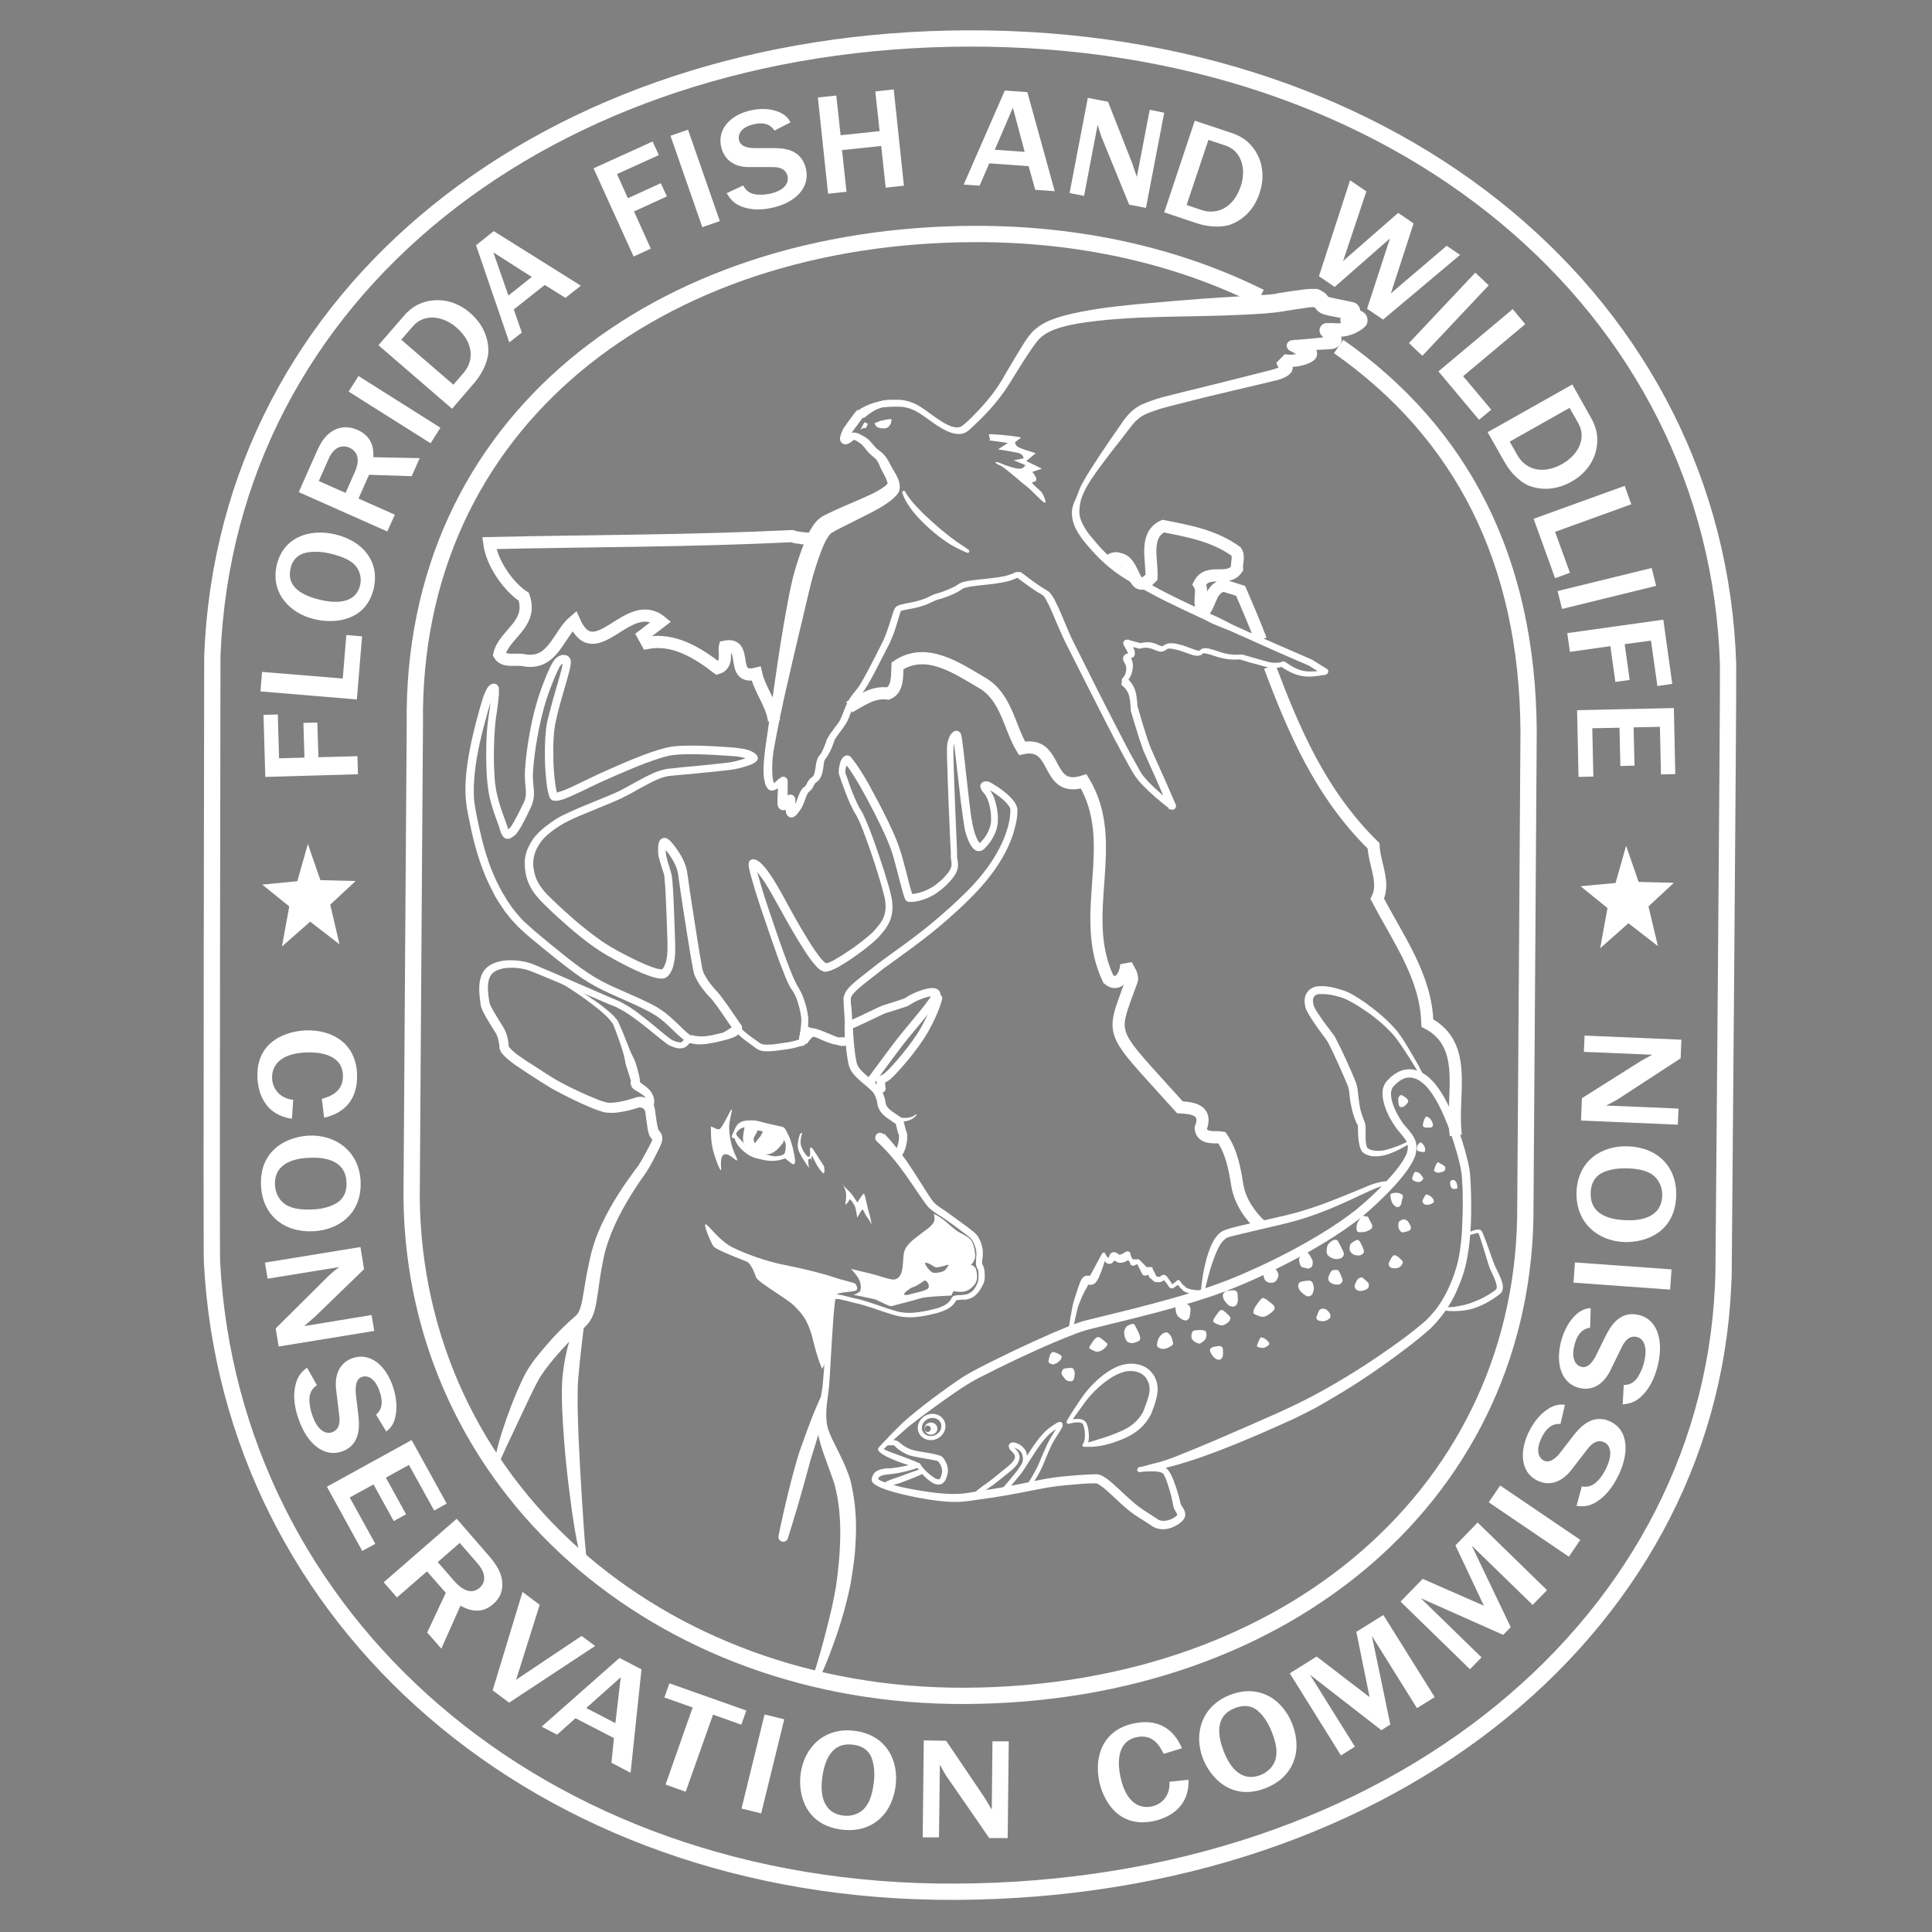 <?xml version="1.0" encoding="UTF-8"?>
<svg xmlns="http://www.w3.org/2000/svg" version="1.1" viewBox="0 0 1080 1080">
  <rect x="0" y="0" width="1080" height="1080" fill="#808080" stroke="none"/>
  <defs>
    <style>
      .cls-1 {
        fill: #231f20;
      }

      .cls-2 {
        stroke-miterlimit: 4;
        stroke-width: 2.3px;
      }

      .cls-2, .cls-3, .cls-4, .cls-5 {
        fill: none;
        stroke: #fff;
      }

      .cls-3 {
        stroke-width: 9.1px;
      }

      .cls-4 {
        stroke-width: 6.8px;
      }

      .cls-6 {
        fill: #fff;
      }

      .cls-5 {
        stroke-linecap: round;
        stroke-linejoin: round;
        stroke-width: 4.6px;
      }
    </style>
  </defs>
  <!-- Generator: Adobe Illustrator 28.6.0, SVG Export Plug-In . SVG Version: 1.2.0 Build 709)  -->
  <g>
    <g id="Layer_1">
      <path class="cls-3" d="M963.5,710.3c-3.7,194.8-183.4,346.2-429.5,347.2-233.3,1-405-152.5-415.5-352.1-.4-8.3.2-338.9.2-338.9C126.8,162.8,307.2,22.1,541.4,21.5c241.8-.6,418.4,150.4,424.6,349.9.3,11.1-2.5,338.9-2.5,338.9Z"/>
      <path class="cls-3" d="M748.3,193.7c68.5,48.1,105.7,119.1,106.2,215.4,0,8.8-1.8,264.5-1.8,264.5,1,159-131.8,273.6-313.1,274.4-171.9.8-307.8-117.7-309.5-278.3,0-6.5,1.8-264.5,1.8-264.5-2.4-169.6,136.1-274,313.2-274.4,58.5-.1,112.9,12.2,159.3,35.3"/>
      <g>
        <path class="cls-6" d="M200.1,432.8l-51.8,1.5-1-34.7,8-.2.7,24.5,14.2-.4-.6-19.4,7.8-.2.6,19.4,21.8-.6.3,10.1h0Z"/>
        <path class="cls-6" d="M199.5,391l-53.9-4.5.9-10.9,45.1,3.7,2-24.3,8.8.7-2.9,35.2h0Z"/>
        <path class="cls-6" d="M208.9,329c-4.1,17.6-20.9,20-32.9,17.2-14.2-3.3-24.9-14.9-21.3-30.3,3.7-15.8,18.5-20.5,32.6-17.2,16.1,3.8,25,15.7,21.6,30.4h0ZM170.5,309.1c-6.1,1.6-7.6,6.5-8.1,8.7-2.5,10.6,7.2,15.3,16.6,17.5,6.2,1.5,19.6,3.4,22.3-8.2,1.2-5-.9-9.5-3.6-11.9-2.2-1.9-5.4-3.9-12.9-5.7-2.1-.5-8.6-1.9-14.2-.4h0Z"/>
        <path class="cls-6" d="M230.2,266.2l-23.9-.8-5.9,13.3,20.3,9-4.2,9.4-49.5-22,10.1-22.8c2.9-6.5,5.8-9.9,9.9-12,3.5-1.7,7.7-2.2,12.8,0,9.3,4.1,9,12.1,8.9,15.3l25.9.5-4.4,10h0ZM193.2,275.5l5.2-11.8c2.1-4.6,3-10.7-3.2-13.5-3.7-1.6-8.4-.6-11.4,6.1l-5.6,12.6,14.9,6.6h0Z"/>
        <path class="cls-6" d="M240.7,247.8l-45.8-28.9,5.5-8.7,45.8,28.9-5.5,8.7h0Z"/>
        <path class="cls-6" d="M211.6,192.9l13.9-16c2.1-2.5,7.1-8.1,16.7-9,7.7-.7,15,2.1,20.7,7.1,8.6,7.5,10.2,16.2,10.1,21.4,0,3.1-1.6,10.3-8,17.8l-12.3,14.3-41-35.4h0ZM253.4,215.1l5.7-6.6c5.9-6.8,5.9-16.8-3.9-25.4-7.5-6.5-18-8.1-24.4-.7l-6.5,7.5,29.1,25.1h0Z"/>
        <path class="cls-6" d="M324.7,159.7l-8.6,6.8-11.6-7.2-17.3,13.7,4.5,12.9-7,5.5-18.6-54.3,9.9-7.9,48.7,30.5h0ZM297.4,154.9l-21.6-13.8,8.4,24.1,13.1-10.4Z"/>
        <path class="cls-6" d="M354.2,143.4l-22.4-49.3,33-15,3.5,7.6-23.4,10.6,6.1,13.5,18.4-8.4,3.4,7.4-18.4,8.4,9.4,20.8-9.6,4.4h0Z"/>
        <path class="cls-6" d="M392.6,127l-17.8-51.1,9.8-3.4,17.8,51.1-9.8,3.4h0Z"/>
        <path class="cls-6" d="M415.4,103.6c1,1.8,2.8,4.9,8.2,5.2,3,.2,5.4-.2,7.2-.6,9.3-2.2,10-7.2,9.5-9.6-1.2-5-5.9-5.2-8.5-5.2h-13.2c-8.6,0-13.8-4.4-15.4-11.1-2.4-9.9,4.8-17.8,16-20.5,5.5-1.3,11.3-1.3,16.4.9,4,1.7,5.4,4,6.3,5.7l-9,4.6c-1.1-1.7-3.8-5.4-11.7-3.5-7.7,1.8-8.7,6.2-8.1,8.9,1,4.1,6.3,4.4,9.3,4.4h10c5.1,0,15.4.2,18.1,11.4,2.5,10.4-5.5,18.8-18.2,21.8-6.7,1.6-12.9,1.5-18.4-.8-4.5-1.9-6.2-4.9-7.7-7.2l9.2-4.3h0Z"/>
        <path class="cls-6" d="M505.4,103.8l-10.3,1.1-2.5-23.3-21.9,2.3,2.5,23.3-10.3,1.1-5.7-53.8,10.3-1.1,2.4,22.2,21.8-2.3-2.4-22.2,10.3-1.1,5.7,53.8h0Z"/>
        <path class="cls-6" d="M589.7,106.9l-11-.8-3.7-13.2-22-1.6-5.4,12.5-8.9-.6,23-52.6,12.6.9,15.3,55.4h0ZM572.8,84.9l-6.6-24.7-10.1,23.5,16.7,1.2h0Z"/>
        <path class="cls-6" d="M640.5,116.2l-9.3-1.8-15.6-38.2c-.4-1-1.7-5.4-2-6.5l-7.6,39.8-8.1-1.6,10.2-53.2,11.3,2.2,13.8,35.1c0,.4,1,3,2.3,6.9l7.2-37.5,8.1,1.6-10.2,53.2h0Z"/>
        <path class="cls-6" d="M668,67.5l20.1,6.7c3.1,1,10.2,3.5,14.7,12,3.6,6.8,3.7,14.7,1.3,21.8-3.6,10.9-11.1,15.6-15.9,17.4-2.9,1.2-10.2,2.4-19.5-.7l-17.9-6,17.1-51.3h0ZM663.4,114.6l8.2,2.8c8.5,2.8,17.8-.9,22-13.3,3.1-9.4.7-19.7-8.7-22.8l-9.4-3.1-12.2,36.5h0Z"/>
        <path class="cls-6" d="M773.2,178.7l-9-6.1,12.8-39.3-30.9,27.1-8.8-6,17.4-53.6,9.1,6.2-13,38.9,30.8-26.9,8.6,5.9-12.7,39.1,31.2-26.6,7.5,5.1-43.1,36.2h0Z"/>
        <path class="cls-6" d="M787.6,191.8l37.1-39.4,7.5,7.1-37.1,39.4-7.5-7.1h0Z"/>
        <path class="cls-6" d="M804.1,207.6l41.5-34.8,7,8.4-34.7,29.1,15.7,18.7-6.8,5.7-22.7-27.1Z"/>
        <path class="cls-6" d="M878.9,214.9l10.4,18.5c1.6,2.9,5.2,9.4,2.8,18.8-1.9,7.5-7.1,13.4-13.7,17.1-10,5.6-18.7,4.1-23.5,2.3-3-1.1-9.2-5-14-13.6l-9.3-16.4,47.2-26.6h0ZM843.9,246.8l4.3,7.6c4.4,7.8,13.8,11.3,25.2,4.9,8.6-4.9,13.7-14.1,8.9-22.7l-4.9-8.6-33.5,18.9h0Z"/>
        <path class="cls-6" d="M857.3,290l50.9-18.4,3.7,10.3-42.6,15.4,8.3,22.9-8.3,3-12-33.2Z"/>
        <path class="cls-6" d="M870.7,330.4l52.6-12.9,2.5,10-52.6,12.9-2.5-10h0Z"/>
        <path class="cls-6" d="M876.2,353.9l53.6-7.5,5,35.9-8.3,1.2-3.6-25.4-14.7,2,2.8,20-8,1.1-2.8-20-22.6,3.2-1.5-10.5h0Z"/>
        <path class="cls-6" d="M881.6,397l54.1-1.2.8,36.9-8,.2-.6-26.6-14.7.3.5,21.4-7.9.2-.5-21.4-15.2.3.6,27-8.3.2-.8-37.3h0Z"/>
      </g>
      <g>
        <path class="cls-6" d="M163.2,625.4c-14.3-2-19-13.3-19.3-23.3-.7-21.1,17.8-25.8,27.1-26.1,14-.5,28.1,6.7,28.6,24.7.4,13.4-6.6,21.5-18.4,24.1l-1.3-10.5c4.3-1.3,12.1-3.7,11.8-13.2-.4-12.7-15.3-12.9-20.1-12.8-15.5.5-19.7,7.8-19.5,14.4.2,5.9,4.4,11.4,11.8,12.1l-.7,10.6h0Z"/>
        <path class="cls-6" d="M145.9,662.3c-.7-19.8,14.9-27,27.1-27.5,14.6-.5,28,8.7,28.6,26,.6,17.7-12.4,27-26.9,27.5-16.5.6-28.3-9.5-28.8-26h0ZM188.2,672.5c5.5-3.4,5.6-9,5.5-11.5-.4-11.9-11-14.2-20.6-13.8-6.4.2-19.8,1.9-19.4,15,.2,5.7,3.3,9.8,6.7,11.6,2.6,1.4,6.3,2.6,14,2.3,2.2,0,8.8-.5,13.8-3.6h0Z"/>
        <path class="cls-6" d="M155.8,752.8l-1.7-10.2,30.1-29.9c.8-.8,4.5-3.7,5.4-4.4l-40,6.5-1.5-9,53.4-8.7,2,12.4-27.9,27c-.4.2-2.4,2.1-5.6,4.8l37.7-6.2,1.5,8.9-53.4,8.7h0Z"/>
        <path class="cls-6" d="M177.2,774.3c-1.7,1.2-4.6,3.4-4.2,9.2.2,3.2.9,5.8,1.6,7.7,3.4,9.9,8.5,10.3,10.9,9.5,4.8-1.7,4.5-6.7,4.1-9.6l-1.7-14.3c-1.1-9.3,2.7-15.3,9.2-17.6,9.7-3.3,18.4,3.8,22.5,15.8,2,5.9,2.7,12.1,1.2,17.9-1.2,4.4-3.4,6.2-4.9,7.3l-5.7-9.4c1.5-1.3,5-4.5,2-13-2.8-8.2-7.3-9-9.9-8.1-4,1.4-3.6,7.1-3.3,10.4l1.3,10.8c.6,5.5,1.7,16.7-9.2,20.5-10.1,3.5-19.5-4.5-24.2-18.1-2.5-7.1-3.2-13.9-1.5-20,1.4-5,4.2-7.1,6.2-8.8l5.5,9.7h0Z"/>
        <path class="cls-6" d="M182.7,831.1l47.4-26.1,19.6,35.5-7,3.9-14.1-25.5-12.9,7.1,11.3,20.5-6.9,3.8-11.3-20.5-13.3,7.3,14.3,25.9-7.3,4-19.7-35.8h0Z"/>
        <path class="cls-6" d="M238.9,912.4l10.3-22-10.5-12-16.8,14.6-7.4-8.5,40.8-35.5,17.9,20.6c5.1,5.9,7.3,10.3,7.6,15.2.2,4.1-.9,8.3-5.1,11.9-7.6,6.7-15.2,2.5-18.3.9l-10.7,24-7.9-9h0ZM244.7,873.2l9.3,10.7c3.7,4.2,9.2,8,14.2,3.6,3.1-2.7,3.9-7.6-1.3-13.6l-9.9-11.4-12.3,10.7Z"/>
        <path class="cls-6" d="M275.4,944.9l16.7-55,9.6,7.2-13.2,41.9,36.6-24.5,7.6,5.6-48.1,31.7-9.2-6.9h0Z"/>
        <path class="cls-6" d="M352.5,991l-10.7-5.6,1.4-13.8-21.5-11.1-10.3,9.2-8.6-4.5,43.5-38.4,12.3,6.4-6.1,57.8h0ZM344,963.3l3-25.7-19.3,17.2,16.2,8.4h0Z"/>
        <path class="cls-6" d="M372,997.7l15.2-43.2-15.8-5.6,2.8-7.9,43,15.2-2.8,7.9-15.8-5.6-15.3,43.1-11.5-4.1h0Z"/>
        <path class="cls-6" d="M414.5,1011l12.9-52.6,11,2.7-12.9,52.6-11-2.7h0Z"/>
        <path class="cls-6" d="M470,1022.7c-19.6-2.7-24.1-19.3-22.4-31.4,2-14.5,13.3-26.1,30.5-23.7,17.6,2.4,24.5,16.8,22.5,31.2-2.3,16.4-14.2,26.2-30.6,23.9h0ZM487.3,982.7c-2.4-6-7.9-7.1-10.4-7.4-11.8-1.6-15.8,8.4-17.2,17.9-.9,6.4-1.5,19.9,11.5,21.7,5.6.8,10.2-1.6,12.5-4.6,1.9-2.4,3.7-5.7,4.7-13.4.3-2.2,1-8.8-1.2-14.2h0Z"/>
        <path class="cls-6" d="M563.4,1027.5h-10.4c0-.1-24.2-35-24.2-35-.6-.9-2.9-5.1-3.4-6l-.5,40.6h-9.1c0,0,.6-54.2.6-54.2l12.5.2,21.7,32.1c.2.4,1.7,2.8,3.8,6.4l.4-38.2h9.1c0,.1-.6,54.2-.6,54.2h0Z"/>
        <path class="cls-6" d="M664.4,994.9c.5,14.5-9.8,21-19.5,23.1-20.7,4.3-28.5-13-30.4-22.1-2.9-13.7,1.7-28.8,19.3-32.5,13.1-2.8,22.3,2.8,26.9,13.9l-10.2,3.1c-2-4-5.7-11.3-15.1-9.3-12.4,2.6-10.1,17.3-9.1,22,3.2,15.2,11.1,18.1,17.6,16.7,5.8-1.2,10.4-6.3,9.8-13.8l10.6-1.1h0Z"/>
        <path class="cls-6" d="M707.2,999.7c-18.5,7-30.4-5.4-34.8-16.8-5.2-13.7-.8-29.3,15.4-35.5,16.6-6.3,29.5,3,34.7,16.6,5.9,15.5.1,29.8-15.3,35.7h0ZM703.1,956.3c-5-4.1-10.3-2.4-12.7-1.5-11.1,4.2-9.9,14.9-6.4,24,2.3,6,8.2,18.1,20.5,13.5,5.3-2,8.2-6.3,8.8-10,.5-3,.5-6.8-2.3-14-.8-2-3.3-8.2-7.9-11.9h0Z"/>
        <path class="cls-6" d="M792,954.7l-25.1-40.2,10.3,49.5-5,3.2-39.9-31,25.1,40.2-7.8,4.9-28.6-45.9,15-9.4,29.6,22.7-7.4-36.5,15.1-9.4,28.7,45.9-9.8,6.1h0Z"/>
        <path class="cls-6" d="M856.6,897l-33.9-33,21.8,45.6-4.2,4.3-46.1-20.5,34,33.1-6.5,6.6-38.8-37.8,12.4-12.7,34.2,15-15.9-33.7,12.4-12.8,38.8,37.8-8.1,8.3h0Z"/>
        <path class="cls-6" d="M877,870.2l-44.8-30.4,6.4-9.4,44.8,30.4-6.4,9.4h0Z"/>
        <path class="cls-6" d="M884.1,830.9c2,.3,5.6.8,9.5-3.6,2.2-2.4,3.4-4.8,4.3-6.6,4.5-9.5,1.2-13.4-1-14.4-4.6-2.2-7.9,1.7-9.7,4l-8.8,11.4c-5.8,7.4-12.7,9-18.9,6-9.2-4.4-10.4-15.6-5-27,2.7-5.6,6.6-10.6,11.7-13.6,4-2.3,6.7-2,8.6-1.8l-2.5,10.7c-2-.1-6.7-.3-10.6,7.8-3.7,7.8-1.1,11.5,1.4,12.7,3.8,1.8,7.6-2.5,9.6-5.1l6.6-8.6c3.4-4.3,10.5-13.1,21-8.1,9.7,4.6,10.7,16.9,4.5,29.9-3.3,6.8-7.5,12.1-12.9,15.3-4.5,2.6-8,2.2-10.6,1.9l2.9-10.8h0Z"/>
        <path class="cls-6" d="M907.7,774.2c2,0,5.7-.3,8.5-5.5,1.6-2.8,2.4-5.3,2.9-7.4,2.5-10.2-1.6-13.3-3.9-13.9-5-1.2-7.4,3.2-8.7,5.8l-6.3,12.9c-4.2,8.4-10.6,11.4-17.3,9.8-9.9-2.4-13.4-13.2-10.4-25.5,1.5-6,4.3-11.7,8.7-15.7,3.4-3,6.2-3.3,8-3.5l-.3,11c-2,.3-6.6,1.1-8.8,9.8-2.1,8.4,1.3,11.5,4,12.1,4.1,1,6.9-4,8.4-7l4.8-9.8c2.5-4.9,7.6-15,18.9-12.2,10.4,2.5,13.9,14.4,10.5,28.3-1.8,7.3-4.9,13.4-9.6,17.6-3.8,3.4-7.3,3.7-10,4.1l.6-11.1h0Z"/>
        <path class="cls-6" d="M933.6,720.9l-54-3.9.8-11.3,54,3.9-.8,11.3Z"/>
        <path class="cls-6" d="M937,669c-.9,19.8-17,25.8-29.2,25.3-14.6-.6-27.2-10.8-26.5-28.2.8-17.7,14.5-25.9,29-25.3,16.5.7,27.4,11.7,26.7,28.2h0ZM895.6,655.6c-5.7,3-6.3,8.5-6.4,11.1-.5,11.9,9.8,15,19.5,15.4,6.4.3,19.9-.4,20.5-13.5.2-5.7-2.6-10-5.7-12.1-2.5-1.6-6-3.1-13.7-3.4-2.2,0-8.8-.2-14.1,2.5h0Z"/>
        <path class="cls-6" d="M939.9,581.2l-.4,10.4-35.6,23.2c-.9.6-5.2,2.7-6.1,3.2l40.5,1.7-.4,9-54.1-2.3.5-12.5,32.8-20.7c.4-.2,2.8-1.6,6.5-3.6l-38.2-1.6.4-9.1,54.1,2.3h0Z"/>
      </g>
      <polygon class="cls-6" points="189.8 527.9 173.4 515.2 157.6 529.1 161.7 506.7 146.6 494.5 166.2 492.6 172.1 471.8 179.1 492 198.8 492.5 184.6 505.7 189.8 527.9"/>
      <polygon class="cls-6" points="926.8 528.9 910.3 516.1 894.5 530.1 898.6 507.6 883.5 495.4 903.1 493.6 909 472.8 916 493 935.7 493.5 921.5 506.7 926.8 528.9"/>
      <path class="cls-6" d="M326.9,737.2c-1.3,11-2.7,21.9-3.6,32.8-.5,5.3-.4,10.7-.4,16.3.1,5.5.3,11.1.5,16.7.5,11.1,1.1,22.3,1.8,33.4l1.1,16.7c.2,2.8.4,5.6.6,8.3l.4,4.1c0,.7.2,1.4.2,2v1c.2.1.2.3.2.4v.2s0,0,0,0v.9c0,.8-.7,1.5-1.5,1.5-.6,0-1.1-.3-1.3-.8l-.2-.4v-.3c-.2-.2-.3-.4-.4-.6-.1-.4-.2-.7-.3-1.1-.2-.7-.4-1.4-.5-2.1-.3-1.4-.6-2.8-.9-4.2-.5-2.8-1.1-5.5-1.5-8.3l-1.3-8.3-1.1-8.4c-.8-5.6-1.4-11.2-2-16.8-.6-5.6-1.1-11.2-1.5-16.8s-.8-11.2-1-16.9c-.1-2.8-.1-5.7-.1-8.5,0-1.4,0-2.9.1-4.3,0-.7,0-1.5.1-2.2l.2-2.2c.6-5.7,1.5-11.4,3-16.9.7-2.8,1.6-5.5,2.6-8.2,1-2.7,2.1-5.3,3.6-7.9.4-.8,1.4-1,2.2-.6.6.3.9,1,.8,1.6h0c0,0,0,0,0,0Z"/>
      <path class="cls-6" d="M462,783.2c-1.2,6.6-2.9,13.1-4.8,19.5-.9,3.2-1.9,6.4-2.9,9.6-1,3-1.9,6.2-2.7,9.4-1.8,6.4-3.5,12.8-5.4,19.2-1.9,6.4-3.8,12.8-5.8,19.1-.5,1.4-2,2.2-3.4,1.7-1.3-.4-2.1-1.8-1.8-3.1,1.3-6.6,2.8-13.1,4.3-19.6,1.6-6.5,3.2-13,5-19.4.9-3.2,1.8-6.4,3-9.8,1.1-3.1,2.2-6.2,3.4-9.4,2.3-6.2,4.7-12.5,7.5-18.6.5-1,1.6-1.4,2.6-1,.8.4,1.3,1.3,1.1,2.2h0Z"/>
      <path class="cls-6" d="M313.3,547.2c6.6,3.9,13.1,8,19.5,12.4,3.2,2.2,6.2,4.6,9.2,7.3.7.7,1.4,1.4,2.1,2.2.3.4.7.8,1,1.3.3.5.6,1,.8,1.5.8,1.8,1.6,3.6,2.3,5.3,1.5,3.6,2.8,7.2,4.3,10.8.8,1.8,1.8,3.5,2.5,5.3.7,1.8,1.1,3.7,1.7,5.6.2,1,.5,1.9.7,3,.1.5.2,1,.3,1.7,0,.2,0,.4,0,.6,0,.1,0,.4,0,.6,0,.1,0,.2,0,.3h0c0,.2,0,.3,0,.2s0-.4-.2-.5c0,0,0,0,0-.1,0,0,0,0,0,0,0,0,0,0,0,0,.1.1.5.4.8.7l2.3,1.7c3.4,2.2,6.9,7.5,4.1,12.5-.4.7-1.4,1-2.1.6-.6-.4-.9-1.1-.7-1.8v-.4c.3-.4.3-1.2.2-1.8-.1-.7-.4-1.4-.8-2-.4-.6-.8-1.2-1.4-1.7-.6-.5-1.2-.8-2-1.4l-2.5-1.5c-.4-.3-.9-.5-1.5-1.1-.2-.2-.3-.3-.5-.5l-.2-.3c0-.1-.2-.3-.2-.4-.3-.6-.5-1.4-.5-1.9,0-.6.1-1,.2-1.3h0c0-.1,0,0,0,0,0,0,0,.3,0,.3t0,0c0-.3-.1-.7-.3-1.1-.2-.8-.5-1.7-.8-2.6-.5-1.8-1.2-3.6-1.7-5.4-.5-1.8-.7-3.8-1.2-5.6-.5-1.9-1.1-3.7-1.7-5.5-.6-1.8-1.2-3.6-1.9-5.4-.6-1.8-1.3-3.6-2-5.3-.2-.5-.3-.8-.5-1.1-.2-.3-.4-.7-.7-1-.5-.7-1.1-1.4-1.7-2.1-2.5-2.7-5.5-5.1-8.5-7.4-6-4.7-12.4-8.9-18.9-12.9h0c-.4-.2-.5-.8-.3-1.1.2-.4.7-.5,1.1-.3h0Z"/>
      <path class="cls-6" d="M276.9,815c.5-3,1.2-5.8,2-8.7l1.2-4.2,1.4-4.2c1.8-5.5,3.8-11,6-16.4,1.1-2.7,2.2-5.4,3.5-8.1,1.2-2.7,2.5-5.4,4.2-8.1,1.7-2.7,3.4-5.1,5.3-7.4s3.7-4.6,5.7-6.8c3.9-4.5,8-8.7,12.4-12.7.6-.5,1.1-1,1.7-1.5l.9-.8.3-.3c0,0,.2-.1.3-.2.7-.6,1.2-1.3,1.7-2.3,1-1.9,1.6-4.4,2.1-7.1,1-5.4,1.8-11.3,3-17,.6-2.9,1.2-5.7,1.9-8.7.8-3,1.7-5.8,2.7-8.7,4.3-11.2,10.3-21.4,17-31.1,1.7-2.4,3.4-4.8,5.1-7.1l.7-.9.6-.8c.4-.5.8-1.1,1.1-1.7.7-1.2,1.5-2.4,2.1-3.6,1.4-2.5,2.7-5,4-7.5.3-.7.6-1.2.7-1.6.1-.4.1-.6.1-.6,0,0,0,0-.2-.3h-.1c-.2-.3-.5-.6-.6-.7-.3-.4-.4-.7-.6-1-.3-.5-.4-1-.5-1.4-.5-1.7-.7-3.2-.9-4.7-.2-1.5-.4-2.9-.6-4.4l-.3-2.1c0-.3-.1-.7-.1-.9,0-.2,0-.3-.2-.5-.3-.7-.9-1.3-1.5-1.6-.3-.1-.6-.2-1-.2-.2,0-.4,0-.6,0h-.3c0,0-.5.2-.5.2-1.4.4-2.8.8-4.2,1.2-2.9.7-5.9,1.3-9,1.6-1.6,0-3.2,0-5-.2-1.8-.4-3.1-.9-4.6-1.4-2.8-1-5.5-2.2-8.2-3.4-5.3-2.4-10.5-5-15.7-7.8-1.3-.7-2.6-1.5-3.9-2.3l-3.7-2.3-7.3-4.7c-2.4-1.6-4.8-3.2-7.3-4.9-1.2-.9-2.4-1.8-3.6-2.8-1.2-1-2.3-2-3.4-3.4-.3-.3-.6-.7-.8-1.2-.3-.5-.5-1-.7-1.8v-.3s0-.2,0-.2v-.7c0-.3-.1-.7-.2-1-.2-1.3-.4-2.6-.8-3.8-.2-.6-.4-1.2-.7-1.7-.2-.5-.6-1.1-1-1.7l-2.3-3.7c-1.5-2.5-3.1-5-4.4-7.8-.3-.7-.6-1.4-.9-2.3,0-.2-.1-.5-.2-.7,0-.1,0-.3,0-.4v-.3c0,0-.2-1.1-.2-1.1-.2-1.5-.4-3-.5-4.5-.2-3-.2-6.2.8-9.5.5-1.6,1.3-3.2,2.6-4.6,1.2-1.4,2.8-2.3,4.3-3,3.1-1.3,6.2-1.8,9.3-1.8,3.1,0,6.2.3,9.1,1,1.5.4,3,.8,4.4,1.4l4,1.7,8,3.4,15.9,6.9,15.9,6.9,2,.8c.7.3,1.4.6,2,.9,1.4.7,2.7,1.4,4,2.2,2.6,1.5,5,3.2,7.3,5,4.7,3.5,9.1,7.3,13.5,10.9,1.1.9,2.2,1.8,3.3,2.6.5.4,1.1.8,1.5,1,.5.2,1.2.5,1.8.7,1.2.4,2.5.6,3.1.4.2,0,.3-.1.4-.2,0,0,.1,0,.2-.2l.3-.3c.5-.5,1.1-1.3,2.2-1.9,1.1-.5,2.3-.5,3.2-.4.5,0,.9.2,1.3.2l.6.2h.4c1,.3,2.4.2,3.7.1,2.7-.3,5.5-.9,8.2-1.6l1-.3c.3,0,.6-.2.8-.3.6-.2,1.1-.5,1.7-.9,1.2-.7,2.3-1.5,3.6-2.3.7-.4,1.3-.8,2.3-1.2.2,0,.6-.2,1-.2.4,0,.9,0,1.5.3.3.1.5.3.7.5,0,0,.2.2.2.3h0c0,0,.3.5.3.5.8,1,1.9,1.9,2.9,2.7,2.1,1.8,4.5,3.3,6.9,5.1l.5.3c.1.1.2.2.3.2.2.1.4.2.6.3.5.2,1,.3,1.6.4,1.2.2,2.6,0,3.9,0s2.8-.3,4.2-.5l4.3-.6c1.4-.2,2.7-.5,4-.8l2.1-.6c.7-.2,1.6-.4,2.5-.5l-1.7,1.7h0c.1-1.3.3-2.5.5-3.8.1-.6.2-1.3.4-2,0-.3.2-.7.4-1.1,0-.2.2-.4.4-.7,0-.1.2-.3.4-.5.2-.2.5-.5,1.1-.6.1,0,.3,0,.5,0h.4s.3,0,.3,0c.2,0,.4,0,.6.1.4,0,.7.2,1,.3.6.2,1.2.5,1.8.7,1.2.5,2.3,1,3.4,1.5,2.2,1,4.5,2.1,6.7,2.9.6.2,1,.4,1.6.5.5.1,1.1.3,1.5.3.2,0,.4,0,.5,0,.1,0,.3,0,.6-.1.6-.2,1.6-.3,2.3-.3h0c1,0,1.8.8,1.8,1.8,0,1-.8,1.8-1.8,1.8-.5,0-.8,0-1.4.2-.3,0-.7.2-1.2.2-.5,0-.9,0-1.3,0-.8,0-1.5-.2-2.1-.4-.6-.2-1.3-.4-1.9-.6-2.5-.9-4.7-2-6.9-3-1.1-.5-2.2-1-3.3-1.5-.5-.2-1.1-.5-1.6-.6-.3,0-.5-.2-.8-.2-.1,0-.2,0-.3,0h-.1s0,0,0,0c0,0,0,0,0,0,0,0,.1,0,.2,0,.1,0,.2,0,.3,0,.4-.1.6-.3.7-.4,0,0,.1-.1.1-.1,0,0,0,0,0,.1,0,.2-.1.4-.2.7-.1.5-.2,1.1-.3,1.7-.2,1.2-.3,2.4-.5,3.5h0c0,.9-.8,1.6-1.7,1.7-1,0-2.3.5-3.8.9s-3,.7-4.5.9l-4.3.6c-1.4.2-2.9.4-4.4.5s-3,.2-4.7,0c-.8,0-1.7-.3-2.5-.6-.4-.2-.9-.4-1.3-.7-.2-.1-.4-.3-.6-.4l-.4-.3c-2.2-1.7-4.7-3.3-7-5.2-1.2-1-2.3-2-3.4-3.2l-.4-.5h-.1c0-.2,0,0,0,0,0,0,.2.2.3.2.2.1.4.1.5,0,0,0,0,0,0,0-.3.1-.9.5-1.5.8-1.1.8-2.4,1.6-3.7,2.4-.7.4-1.4.8-2.1,1.1-.4.2-.8.3-1.2.4l-1.1.3c-2.9.8-5.7,1.4-8.8,1.8-1.5.1-3.1.2-4.9,0l-.7-.2h-.5c-.3-.2-.6-.2-.8-.3-.5,0-.9,0-1.1,0-.2,0-.6.4-1,.9l-.2.2-.3.3c-.2.2-.4.4-.6.5-.5.3-1,.6-1.5.7-1.1.3-2.1.3-2.9.2-.9-.1-1.7-.3-2.4-.6-.8-.3-1.5-.5-2.2-.9-.9-.4-1.5-.8-2.1-1.3-1.2-.9-2.4-1.8-3.5-2.7-4.5-3.7-8.9-7.3-13.5-10.7-2.3-1.7-4.6-3.3-7-4.7-1.2-.7-2.4-1.4-3.7-2-.6-.3-1.2-.6-1.9-.8l-2-.8-15.9-6.8-15.9-6.8-8-3.3-4-1.6c-1.2-.5-2.5-.9-3.8-1.2-2.6-.6-5.3-.9-8-.8-2.7,0-5.3.5-7.5,1.5-1.1.5-2.1,1.2-2.7,1.9-.7.8-1.2,1.8-1.6,2.9-.7,2.3-.8,5-.5,7.7.1,1.4.3,2.7.5,4.1l.2,1.1h0v.2s0,0,0,.1c0,.1,0,.2.1.3.2.5.4,1.1.7,1.7,1.2,2.4,2.7,4.8,4.2,7.3l2.3,3.7c.4.6.8,1.3,1.2,2.1.4.8.7,1.5,1,2.3.5,1.6.8,3.1,1.1,4.7,0,.4,0,.8.1,1.2v.6c0,0,0,.3,0,.3,0,0,0,0,0,0h0c0-.1,0,0,.1.2.1.2.2.4.4.6.7.9,1.7,1.8,2.7,2.7,1,.9,2.1,1.7,3.3,2.5,2.2,1.6,4.7,3.2,7.1,4.7l7.3,4.7,3.6,2.3c1.2.7,2.4,1.4,3.6,2.1,5,2.7,10.1,5.2,15.3,7.5,2.6,1.1,5.2,2.2,7.8,3.2,1.3.4,2.6.9,3.7,1.1,1.1.2,2.4.2,3.6.1,2.6-.2,5.3-.8,8-1.5,1.4-.3,2.7-.8,4.1-1.2l.5-.2.8-.2c.5,0,1-.2,1.6-.2,1.1,0,2.2.2,3.2.6,2,.9,3.5,2.5,4.5,4.4.2.5.4,1,.5,1.5.1.5.2.9.2,1.3l.3,2.2c.2,1.4.4,2.8.6,4.2.2,1.3.5,2.7.8,3.8,0,.2.2.5.2.6,0,0,0,0,0,0,0,0-.1-.2-.2-.2l.3.3c.4.4.8.8,1.1,1.4.4.6.7,1.2.8,2,.3,1.5,0,2.7-.3,3.7-.3,1-.7,1.7-1,2.4-1.3,2.7-2.6,5.3-4,7.9-.7,1.3-1.4,2.6-2.2,3.9-.4.7-.8,1.3-1.2,2l-.7,1-.6.9c-1.7,2.3-3.3,4.6-4.8,7-6.2,9.5-11.7,19.5-15.3,30-.9,2.6-1.7,5.2-2.3,7.9-.6,2.7-1.1,5.5-1.6,8.3-1,5.6-1.6,11.2-2.6,17.1-.5,3-1.1,6.1-2.7,9.4-.8,1.6-2,3.3-3.4,4.7-.2.2-.4.3-.5.5l-.5.4-.8.6c-.5.4-1,.9-1.5,1.3-4,3.7-8,7.9-11.7,12.1-3.7,4.2-7.3,8.6-10.2,13.1-1.4,2.2-2.6,4.7-3.9,7.2-1.2,2.5-2.5,5.1-3.7,7.7l-7.3,15.5-3.7,7.8c-1.2,2.6-2.4,5.2-3.5,7.7h0c-.4,1-1.5,1.4-2.4,1-.8-.3-1.2-1.2-1.1-2h0Z"/>
      <path class="cls-6" d="M385,582.8c-1.9-.8-3.1-1.8-4.3-2.8-1.2-1-2.2-2-3.3-3-2.1-2-4.1-4-6.2-5.8-1.1-.9-2.2-1.8-3.3-2.6-.5-.4-1.1-.8-1.7-1.1-.6-.4-1.2-.7-1.8-1.1-2.4-1.4-5-2.6-7.6-3.9-5.2-2.4-10.5-4.7-15.8-7.1-5.3-2.4-10.6-5.2-15.5-8.5-4.9-3.3-9.5-6.9-14.1-10.5-4.5-3.6-9-7.3-13.5-11l-3.3-2.8c-1.1-.9-2.2-2-3.3-3l-1.6-1.5-1.5-1.6-1.5-1.6-.8-.8-.7-.9-2.8-3.5-2.5-3.7c-.9-1.2-1.6-2.5-2.4-3.8-.4-.6-.8-1.3-1.1-1.9l-1-2c-5.6-10.5-9.1-21.8-11.7-33.2-.6-2.9-1.2-5.7-1.8-8.6l-.8-4.3c-.2-1.5-.5-3-.6-4.5-.6-6-.3-12,.4-17.8,1.4-11.7,4.3-23.1,7.4-34.2.8-2.8,1.6-5.7,2.8-8.5.3-.7.7-1.5,1.1-2.2.2-.4.5-.8.8-1.2.1-.2.4-.4.6-.6.3-.2.5-.5,1-.7.2-.1.5-.2.8-.3.3,0,.7,0,1.1,0,.4,0,.8.2,1.1.4.3.2.7.6.9,1,.2.3.2.5.3.7,0,.2,0,.3.1.5,0,.3,0,.5,0,.8,0,.9,0,1.7,0,2.4-.2,3-.6,5.9-1,8.9-.4,2.9-.9,5.6-1.1,8.5-.5,5.6-.7,11.4-.7,17.1,0,2.9,0,5.7.2,8.6.1,2.9.3,5.7.7,8.4.8,5.5,2.4,10.9,4.4,16.3.5,1.4,1,2.7,1.5,4.1.2.7.5,1.5.7,2.1.2.6.4,1.3.6,1.8l.2.3c0,0,.1.2.1.2h0s0,0,0,0c0,0-.1,0-.2-.1-.1,0-.2,0-.4-.1h-.3c-.1,0-.1,0-.2,0,0,0,0,0,0,0,.2-.1.4-.3.7-.5.2-.2.6-.5.7-.6,0,0,.1-.1.2-.2,0-.1.2-.2.3-.3.4-.5.7-1,1.1-1.6,1.4-2.3,2.7-4.9,4-7.4l1.9-3.9.5-1,.2-.5.2-.4c.1-.3.2-.5.3-.8.1-.3.2-.6.2-.9.5-2.3.2-5-.1-8-.1-1.5-.2-3-.2-4.5,0-1.5,0-3.1.2-4.5.4-5.9,1.2-11.7,2.2-17.5,1-5.8,2.2-11.5,3.8-17.2,1.6-5.7,3.6-11.2,5.8-16.6.6-1.4,1.2-2.7,1.8-4,.3-.7.6-1.4,1-2,.3-.7.7-1.3,1.2-2.1,1-1.5,2.5-3,5-3.5.6,0,1.3,0,2.1.2.8.2,1.5.8,2,1.5.5.8.6,1.7.6,2.4,0,.5-.1.8-.1,1.3-.5,3.1-1.3,5.9-2.1,8.7l-2.4,8.3c-.8,2.8-1.6,5.5-2.3,8.3-.4,1.4-.7,2.8-1,4.2l-.5,2.1c-.1.7-.3,1.3-.4,2-.9,5.5-1.1,11.2-1,16.9,0,5.7.4,11.5,1.2,17,.2,1.4.5,2.8.8,3.9v.4c.1,0,.2,0,.2,0,0,0,0,.1,0,0,0,0,0,0-.1-.1,0-.1-.2-.2-.3-.2,0,0-.1,0-.2,0,0,0,0,0,0,0s.2,0,.4,0c.2,0,.5,0,.8-.2,1.2-.3,2.5-.8,3.8-1.3,1.3-.5,2.6-1.1,3.9-1.7,5.2-2.4,10.3-5,15.7-7.5,5.3-2.4,10.6-4.7,16-7,5.4-2.2,10.8-4.4,16.5-6.1,1.4-.4,2.9-.8,4.3-1.2,1.5-.4,3-.6,4.5-.8,3-.3,6-.4,8.9-.4,5.9,0,11.7.2,17.5.6l4.4.3c1.4.1,2.9.2,4.4.4,1.5.2,3,.4,4.5.7,1.5.4,3.1.8,4.7,1.8.4.3.8.5,1.3,1,.1.1.2.2.4.4.1.1.2.3.4.5,0-.1.6,1.6.2,2-.2.5-.4.8-.6,1-.7.7-1,.8-1.5,1.1-.4.2-.8.4-1.1.6-1.5.6-2.9,1.1-4.4,1.5-2.9.9-5.9,1.5-8.8,1.8-5.8.7-11.6,1.2-17.4,1.8l-8.6.8-4.3.4-2.1.2c-.7,0-1.3.2-2,.3-2.6.5-5.1,1.6-7.6,2.8-1.3.6-2.5,1.3-3.8,2-1.3.7-2.6,1.3-3.8,2-2.5,1.4-5,2.9-7.7,4.2-2.6,1.4-5.4,2.6-8,3.7-5.4,2.2-10.7,4.4-16,6.6-2.6,1.1-5.3,2.2-7.8,3.5-2.5,1.2-4.9,2.6-7.2,4.2-2.3,1.6-4.5,3.3-6.4,5.2-1,1-1.8,2-2.5,3-.7,1.1-1.4,2.3-2,3.5-1.1,2.4-1.8,4.9-1.8,7.4,0,.3,0,.6,0,1v1c.1.7.2,1.4.3,2,.2,1.3.5,2.6.9,3.8.8,2.5,2.2,4.8,3.8,6.9,1.6,2.2,3.6,4.1,5.7,6.1,4.1,4,8.4,7.9,12.7,11.6,4.4,3.7,8.8,7.3,13.5,10.6,2.3,1.7,4.7,3.2,7.1,4.6,2.4,1.4,5,2.8,7.5,4.1,5.1,2.6,10.3,5.2,15.5,7,1.3.5,2.6.8,3.8,1,.6.1,1.2.1,1.2,0,0,0-.1,0-.1,0,0,0,.1,0,.2-.1.1-.1.3-.2.4-.4.6-.7,1.1-1.9,1.5-3.1.4-1.2.6-2.5.8-3.9.3-2.7.3-5.4.2-8.3l-.3-8.7c-.2-5.8-.4-11.5-.7-17.3-.1-2.9-.3-5.8-.6-8.6,0-.4,0-.7-.1-1,0-.3,0-.7-.1-1,0-.4-.3-1.2-.5-1.8l-1.3-4.1c-.4-1.4-.9-2.8-1.2-4.3-.2-.8-.4-1.5-.4-2.5v-.4s0-.3,0-.3v-.5s0-1.1,0-1.1c0-.8,0-1.6.2-2.5,0-.5.2-1,.5-1.6.2-.4.4-.8.9-1.2.5-.5,1.5-.8,2.2-.7.7,0,1.1.3,1.5.5.2.1.3.2.4.3.1.1.2.2.4.3.2.2.4.4.6.5l.4.4c.5.6,1,1.2,1.5,1.8,1.9,2.4,3.6,4.9,5,7.6.7,1.4,1.3,2.8,1.8,4.3.2.8.5,1.5.6,2.3.1.4.1.8.2,1.2,0,.4.1.8.2,1.1.8,5.7,1.6,11.4,2.5,17.1,1.8,11.4,3.5,22.9,5.5,34.2.1.7.3,1.3.4,2,.2.6.4,1.1.6,1.7.5,1.2,1.2,2.3,1.9,3.5,1.5,2.3,3.2,4.5,5.1,6.5l.7.8.8.9c.5.6,1,1.2,1.4,1.8.9,1.2,1.8,2.4,2.6,3.5,1.7,2.4,3.4,4.8,5,7.2l2.5,3.6.6.9.4.5c.5.7.5,1.3.5,1.8,0,1-.4,1.7-.8,2.2-.4.5-.7.9-1.1,1.2-1.5,1.3-3.1,1.9-4.6,2.4-.8.3-1.5.5-2.2.7l-2.1.5c-2.8.7-5.8,1.4-8.9,1.7-3.1.3-6.4,0-9.5-1h0ZM386.5,578.5c4.8,1.7,10.3.6,15.8-.8l2.1-.5c.6-.2,1.3-.4,1.9-.6,1.2-.4,2.4-1,3.1-1.6.1-.1.3-.3.3-.3,0,0,0,0,0,.2s0,.4.2.8c.3.3,0,0,0-.1l-.2-.3-.6-.9-2.5-3.6c-1.6-2.4-3.3-4.8-4.9-7.1-.8-1.2-1.7-2.3-2.5-3.4-.4-.6-.9-1.1-1.3-1.6l-.6-.7-.8-.8c-2-2.2-3.9-4.5-5.6-7.1-.8-1.3-1.6-2.7-2.3-4.2-.3-.7-.6-1.5-.8-2.4-.2-.8-.4-1.6-.5-2.3-2.1-11.5-3.8-22.9-5.6-34.4-.9-5.7-1.7-11.4-2.5-17.2-.5-5.1-3.5-10-6.9-14.3-.4-.5-.9-1-1.3-1.5l-.3-.4c0,0-.2-.2-.2-.2,0,0,0,0,0,0,0,0,0,0,0,0,0,0,.1,0,.4.1.3,0,.9-.1,1.2-.4.2-.2.3-.3.3-.3,0,0,0,.2-.1.5,0,.5-.1,1.2-.1,1.8v1.6s0,.3,0,.3v.2c0,.5.2,1.1.3,1.8.3,1.3.7,2.6,1.1,4l1.3,4.2c.2.7.4,1.4.6,2.4,0,.5.1.8.2,1.2,0,.4,0,.8.1,1.1.3,3,.4,5.9.6,8.8.3,5.8.5,11.6.7,17.4l.3,8.7c0,2.8.2,6-.2,9-.2,1.5-.5,3.1-.9,4.6-.5,1.5-1,3.2-2.3,4.7-.3.4-.7.8-1.1,1.1-.2.2-.5.3-.7.5-.3.2-.8.4-1.1.4-1.4.3-2.2.1-3.1,0-1.7-.3-3.1-.8-4.6-1.2-5.7-2-10.9-4.6-16.1-7.3-2.6-1.4-5.1-2.7-7.7-4.2-2.6-1.5-5-3.1-7.5-4.8-4.8-3.4-9.4-7.1-13.8-10.9s-8.7-7.7-12.9-11.8c-2.1-2-4.2-4.2-6.1-6.6-1.9-2.4-3.5-5.2-4.5-8.2-.5-1.5-.9-3.1-1.1-4.6-.1-.8-.2-1.5-.3-2.3v-1.1c-.1-.4-.1-.8-.1-1.2,0-3.3.8-6.6,2.2-9.4.7-1.4,1.4-2.7,2.3-4,.9-1.4,2-2.6,3.1-3.7,2.2-2.2,4.6-4,7-5.8,2.5-1.7,5-3.3,7.8-4.6,2.7-1.3,5.4-2.4,8-3.6,5.4-2.3,10.8-4.4,16.1-6.6,2.6-1.1,5.2-2.2,7.7-3.5,2.5-1.3,5-2.7,7.5-4.1,1.3-.7,2.6-1.4,3.9-2.1,1.3-.7,2.6-1.4,3.9-2,2.6-1.3,5.5-2.5,8.7-3.2.8-.2,1.5-.3,2.3-.4l2.2-.2,4.3-.5,8.6-.8c5.8-.6,11.5-1.1,17.2-1.8,2.8-.3,5.5-.9,8.1-1.7,1.3-.4,2.6-.8,3.8-1.3.3-.1.6-.3.8-.4.2-.1.5-.3.3-.2,0,0-.2.2-.3.6-.4.3.2,1.8.1,1.5,0,0,0,.1,0,0,0,0,0,0,0,0,0,0-.2-.2-.4-.3-.9-.5-2.1-.9-3.4-1.2-1.3-.3-2.6-.5-4-.6-1.4-.2-2.8-.2-4.2-.3l-4.3-.3c-5.8-.4-11.5-.6-17.2-.6-2.9,0-5.7.1-8.4.4-1.4.2-2.7.3-4,.7-1.3.3-2.7.7-4,1.1-5.4,1.7-10.8,3.8-16.1,6-5.3,2.2-10.6,4.5-15.9,6.9-5.2,2.3-10.3,5-15.7,7.4-1.3.6-2.7,1.2-4.1,1.8-1.4.6-2.8,1.1-4.4,1.5-.4.1-.9.2-1.3.2-.5,0-1,.1-1.7,0-.2,0-.3,0-.6-.1-.2,0-.5-.2-.7-.3-.3-.2-.5-.4-.7-.6-.2-.2-.3-.4-.4-.6-.1-.2-.2-.3-.2-.5l-.2-.4-.2-.7c-.5-1.6-.7-3.1-1-4.6-.8-5.9-1.2-11.7-1.2-17.6,0-5.9.1-11.8,1.1-17.7.1-.7.3-1.5.5-2.2l.5-2.1c.4-1.4.7-2.8,1.1-4.2.7-2.8,1.5-5.6,2.3-8.4l2.4-8.3c.8-2.8,1.6-5.5,2-8.2v-.9c.1,0,.1.1.2.3,0,.2.3.3.3.3,0,0,0,0,0,0-.2,0-.5.2-.9.4-.3.3-.7.7-1,1.1-.3.4-.6,1-.9,1.7s-.6,1.3-.9,1.9c-.6,1.3-1.2,2.6-1.7,3.9-2.2,5.3-4.1,10.7-5.6,16.1-1.5,5.5-2.7,11.1-3.7,16.8-1,5.6-1.8,11.3-2.2,17-.1,1.4-.2,2.8-.2,4.1s.1,2.8.2,4.2c.1,1.4.3,2.9.4,4.4,0,1.5,0,3.2-.4,4.9,0,.4-.2.8-.3,1.2-.1.4-.3.8-.4,1.2l-.2.6-.2.5-.5,1-1.9,4c-1.3,2.6-2.6,5.2-4.2,7.8-.4.6-.9,1.3-1.4,2-.1.2-.3.3-.4.5-.1.2-.3.3-.5.5-.4.4-.7.6-1,.8-.3.2-.6.5-1.1.8-.3.1-.5.3-.9.5-.2,0-.4.1-.7.2-.3,0-.5,0-.9,0-.3,0-.6-.1-.9-.2-.3-.1-.6-.3-.7-.4-.2-.1-.4-.3-.5-.5l-.3-.4c-.2-.3-.3-.5-.5-.7l-.3-.6c-.4-.8-.6-1.6-.8-2.3-.2-.7-.4-1.3-.6-2-.5-1.3-1-2.7-1.5-4-2-5.5-3.8-11.3-4.6-17.2-.4-3-.6-6-.8-8.9-.1-2.9-.2-5.8-.2-8.8,0-5.9.1-11.7.7-17.6.3-2.9.8-5.9,1.2-8.7.4-2.8.8-5.7.9-8.4,0-.7,0-1.4,0-1.9,0-.1,0-.3,0-.3,0,0,0,0,0,0,0,0,0,0,0,.2.1.3.4.5.6.6.2.1.4.2.6.2.2,0,.4,0,.5,0,.2,0,.3,0,.3,0,.1,0,.1,0,.1,0,0,0,0,0-.1.2-.1.1-.3.4-.4.6-.3.5-.6,1.1-.8,1.7-1.1,2.5-1.8,5.2-2.6,7.9-3.1,11.1-6,22.3-7.3,33.6-.6,5.6-.9,11.3-.4,16.8.2,1.4.4,2.7.6,4.1l.8,4.2c.6,2.8,1.1,5.6,1.8,8.4,2.5,11.2,5.9,22.1,11.3,32.1l1,1.9c.3.6.7,1.2,1.1,1.8.8,1.2,1.4,2.5,2.2,3.6l2.4,3.5,2.6,3.3.7.8.7.8,1.4,1.5,1.4,1.5,1.6,1.4c1.1.9,2,1.9,3.1,2.8l3.3,2.8c4.4,3.7,8.9,7.4,13.4,11,4.5,3.6,9,7.1,13.8,10.3,4.7,3.2,9.6,5.8,14.9,8.2,5.2,2.4,10.6,4.6,15.9,7.1,2.6,1.2,5.3,2.5,7.9,4,.6.4,1.3.8,1.9,1.2.6.4,1.3.8,1.9,1.3,1.3.9,2.4,1.8,3.5,2.8,2.3,1.9,4.4,4,6.5,6,1,1,2,2,3.1,2.9,1,.9,2.1,1.7,2.9,2h0Z"/>
      <path class="cls-6" d="M448.2,583.8c-2.1-1.4-1.2-3.6-1.4-2.7v-.2s0-.4,0-.4v-.8c.1,0,.4-1.6.4-1.6.2-1.1.3-2.1.4-3.2.1-1,.2-2.1.3-3.1,0-1,.1-2.1,0-2.8-.5-4-1.5-8.2-3.1-11.9-.4-.9-.9-1.8-1.4-2.7-.2-.4-.5-.8-.8-1.2-.1-.2-.3-.5-.5-.7l-.5-.8c-1.1-2.1-2-4.1-2.8-6.2-1.7-4.1-3.2-8.2-4.7-12.3-2.9-8.2-5.7-16.5-8.5-24.7-1.4-4.2-2.7-8.3-4-12.5-.6-2.1-1.2-4.2-1.8-6.3-.3-1.1-.6-2.1-.8-3.2-.1-.5-.2-1.1-.4-1.7,0-.3-.1-.6-.1-1,0-.2,0-.4,0-.6,0-.2,0-.4.1-1,0-.2.1-1.1,1.7-1.8,1.3-.2.6,0,1,0,.3,0,.5,0,.8.1.5.1.9.3,1.2.5.7.4,1.2.8,1.7,1.2.9.9,1.8,1.7,2.5,2.6,1.5,1.8,2.7,3.6,4,5.5,2.4,3.7,4.6,7.5,6.7,11.4,4.1,7.6,8.3,15.2,12.8,22.5,2.2,3.7,4.6,7.3,7.1,10.6.6.8,1.3,1.6,2,2.3.3.3.7.7,1,.9.1,0,.3.2.4.3.1,0,.2.1.2.1,0,0,0,0,0,0,0,0,0,0,.1,0,.1,0,.3,0,.5,0,.4,0,.8-.2,1.2-.4.9-.3,1.8-.8,2.7-1.3,3.6-2,7.2-4.4,10.7-6.8,3.5-2.5,6.9-5.1,10-7.9.4-.3.8-.7,1.1-1,.4-.4.5-.6,1-1.1.7-.9,1.4-1.7,2.1-2.5,1.3-1.6,2.3-3.2,3-5,1.3-3.5,1.2-7.6.2-11.5-1-4.1-2.3-8.2-3.5-12.4-1.3-4.1-2.6-8.2-4-12.3-1.4-4.1-2.9-8.1-4.4-12.1-.8-2-1.6-4-2.5-5.9-.2-.5-.5-.9-.7-1.4-.2-.5-.5-.9-.7-1.3l-.4-.6-.4-.7c-.3-.5-.6-1-.8-1.5-2.1-4-3.7-8.1-5.2-12.2-.8-2.1-1.5-4.1-2.2-6.2l-.3-.7v-.4c-.2-.3-.3-.5-.3-.7-.1-.8-.1-1.5,0-2.2.1-1.3.4-2.5.7-3.7s.4-1.2.7-1.8c.2-.3.3-.6.6-1,.3-.4.6-.7,1.2-1.1.2-.1.4-.2.6-.3.3,0,.5-.1.8-.1s.6,0,.8.1c.3,0,.5.2.7.3.2.1.4.2.5.4.1.1.3.3.3.3l.3.4c.4.5.8.9,1.1,1.4,1.4,1.8,2.6,3.6,3.8,5.5,2.4,3.7,4.6,7.5,6.6,11.4,4.2,7.6,8.2,15.4,11.8,23.4.9,2,1.7,4,2.5,6.1.8,2.1,1.4,4.2,2.1,6.3,1.2,4.2,2.3,8.4,3.4,12.7.5,2.1,1,4.2,1.6,6.2.3,1,.6,2,.9,2.9,0,.2.2.4.2.5,0,0,0,0,0,0,0,0-.2-.3-.7-.5-.5-.1-.1,0-.2,0,.2,0,.7,0,1.2,0,3.8-.4,7.8-1.9,11.2-4.1,1.7-1.1,3.3-2.4,4.8-3.8,1.5-1.4,2.9-3,4-4.5.5-.8,1-1.6,1.2-2.4.3-.8.4-1.5.3-2.4,0-.9-.3-2-.4-3.3v-3.3c-.1,0-1.2-26-1.2-26-.3-8.7-.7-17.3-.9-26,0-2.2-.1-4.3,0-6.7.1-1.2.3-2.4.7-3.6.4-1.2.8-2.4,1.8-3.6.3-.3.6-.6,1.1-1,.5-.3,1.4-.8,2.6-.3.5.2,1,.6,1.2.9.1.1.2.4.3.5v.3c.2.2.2.5.3.7v.3c0,0,.1.2.1.2.2,1.1.3,2.2.5,3.3l.8,6.5c1,8.6,1.9,17.2,2.9,25.8.5,4.3,1,8.6,1.8,12.8.4,2.1.8,4,1.5,6,.3,1,.7,1.9,1.1,2.8.4.9.9,1.7,1.4,2.3.1.2.2.2.3.3,0,0,0,0,.1,0s0,0,0,0h0c0,0-.4,0-.3,0,0,0,0,0,0,0,0,0,.1-.1.2-.2.2-.2.3-.4.5-.5.3-.4.7-.7,1-1.1,1.3-1.5,2.4-3.2,3.2-5,.8-1.8,1.4-3.7,1.5-5.5v-.7s0-.8,0-.8c0-.5,0-1,0-1.5,0-1-.2-2-.3-3-.3-2-.8-4-1.5-5.9-.3-.9-.8-1.8-1.3-2.6-.1-.2-.2-.4-.4-.6-.1-.2-.3-.4-.4-.5l-.2-.2-.3-.4c-.2-.2-.4-.5-.6-.8-.2-.3-.4-.6-.6-1-.2-.4-.4-1-.4-1.8,0-.2,0-.5.2-.7.1-.2.2-.5.4-.7.2-.2.3-.4.5-.5.2-.1.4-.2.5-.3.7-.3,1.2-.3,1.7-.3.5,0,.9,0,1.2.2.3,0,.8.3,1.1.4.6.3,1.1.6,1.6.9,2,1.2,3.8,2.4,5.6,3.8,1.8,1.4,3.5,2.9,5.1,4.7.8.9,1.5,1.9,2.1,3.1.3.6.5,1.3.7,2.1v.6c0,.2,0,.3,0,.5v.9c0,2.3-.4,4.6-.9,6.8-.5,2.2-1.1,4.4-1.8,6.5-1.5,4.2-3.4,8.3-5.6,12.1-2.2,3.8-4.7,7.5-7.5,11-2.7,3.5-5.7,6.8-8.7,9.9-1.5,1.6-3.1,3.1-4.6,4.6l-4.8,4.5c-6.4,5.9-13.1,11.5-20.1,16.8-6.9,5.3-14.1,10.3-21,15.4l-10.2,8c-1.7,1.3-3.3,2.7-4.8,4.1-.7.7-1.4,1.4-2,2.2-.6.7-1,1.5-1.1,2.2,0,.2,0,.3,0,.5,0,.2,0,.2,0,.6v1.6c.1,0,.4,3.2.4,3.2.2,2.2.3,4.3.4,6.5s.2,4.4.2,6.6c0,1.1,0,2.3-.2,3.5,0,.2,0,.3-.1.5,0,.2,0,.3-.1.6v.3c-.1,0-.3.4-.3.4,0,.1-.1.2-.3.4-.1.2-.2.3-.5.5-.2.2-.7.4-.9.5h-.1c0,0-.2.1-.3.2l-.7.3c-.3.1-.7.3-1.2.4-.5,0-.9,0-1.3,0-.8,0-1.4-.2-2-.4-1.2-.3-2.2-.7-3.3-1-2.1-.8-4.1-1.6-6.1-2.4-1-.4-2-.7-2.9-1-.5-.1-.9-.3-1.3-.3-.2,0-.4,0-.5,0h-.1s0,0,.1,0c0,0-.4.2-.6.4-.3.2-.6.6-.9.9s-.6.7-.9,1.1l-.4.6-.2.3v.2c-1.3.3,2.5-.6-2.9,1h0ZM449.9,579.5c-5.3,1.5-1.5.4-2.6.7v-.2c.1,0,.4-.4.4-.4l.5-.7c.4-.5.8-.9,1.2-1.4.4-.5.9-.9,1.4-1.3.6-.4,1.1-.9,2.1-1.2.3,0,.6-.1.9-.2.3,0,.5,0,.7,0,.5,0,.7,0,1.1.2.6.1,1.2.3,1.8.5,1.1.4,2.2.8,3.2,1.2,2,.8,4,1.7,6,2.5,1,.4,2,.7,2.9,1,.5.1.9.2,1.2.2.2,0,.2,0,.3,0s.1,0,.3-.1l.8-.3.5-.2h.2c0,0-.4,0-.5.2-.1.1-.1.1-.2.2,0,0,0,0,0,0h0s0,0,0,0c0,0,0-.1,0-.2,0,0,0-.2,0-.3.1-.8.2-1.9.2-2.9,0-2.1,0-4.2-.1-6.4-.1-2.1-.3-4.3-.4-6.5l-.2-3.2v-1.7c-.1-.2-.1-.7,0-1.1,0-.4,0-.8.2-1.1.4-1.5,1.1-2.6,1.8-3.6.8-1,1.6-1.8,2.4-2.6,1.7-1.6,3.4-3,5.1-4.3l10.3-8.1c7-5.2,14.1-10.1,21-15.4,6.9-5.2,13.4-10.8,19.8-16.6l4.7-4.4c1.5-1.5,3.1-3,4.6-4.5,3-3.1,5.8-6.2,8.4-9.6,2.7-3.3,5-6.9,7.1-10.5,2.1-3.6,4-7.5,5.3-11.4.7-2,1.3-4,1.7-6,.5-2,.7-4.1.8-6.1v-.7c0-.1,0-.3,0-.3,0,0,0-.1,0-.2,0-.3-.2-.6-.3-1-.3-.7-.9-1.5-1.5-2.2-1.3-1.5-2.8-2.8-4.5-4.1s-3.4-2.5-5.2-3.5c-.4-.3-.9-.5-1.3-.7-.2-.1-.2-.1-.4-.1-.1,0-.3,0-.4,0-.1,0-.1,0,0,0,0,0,.1,0,.2-.1.1,0,.2-.1.2-.2,0-.1.2-.2.2-.4,0-.1,0-.2,0-.3,0-.3,0-.4,0-.2,0,0,.1.2.2.4.1.1.2.3.4.5l.6.6c.2.2.4.5.6.8.2.3.4.5.5.8.7,1.1,1.2,2.1,1.6,3.2.8,2.2,1.4,4.4,1.7,6.7.2,1.1.3,2.3.4,3.4,0,.6,0,1.1,0,1.7v1.8c-.2,2.5-.9,4.8-1.9,7-1,2.1-2.3,4.1-3.8,5.9-.4.5-.8.9-1.2,1.3-.2.2-.4.4-.6.6-.1.1-.2.2-.4.4-.2.1-.4.3-.6.4-.5.3-1,.5-1.6.6-.6,0-1.3,0-1.8-.2-1-.4-1.6-1-2.1-1.5-.9-1.1-1.5-2.2-2-3.2-.5-1.1-.9-2.1-1.3-3.2-.8-2.1-1.3-4.5-1.6-6.6-.7-4.4-1.2-8.7-1.8-13-1-8.6-2-17.3-3-25.9l-.8-6.4c-.1-1.1-.3-2.1-.5-3.1v-.2s0,0,0,0h0v-.2s0,.1.1.1c0,0,.3.3.6.4.7.3,1.1,0,1.1,0,0,0,0,0-.1.1-.4.4-.8,1.3-1,2.2-.3.9-.4,1.8-.5,2.8-.1,1.9,0,4.1,0,6.3.2,8.6.6,17.3.9,26l1.1,26v3.2c.2.9.4,1.9.5,3.2.1,1.3,0,2.8-.5,4-.4,1.3-1.1,2.4-1.8,3.4-1.4,2-3,3.6-4.6,5.2-1.7,1.6-3.5,3-5.4,4.3-3.9,2.5-8.3,4.2-13.1,4.7-.6,0-1.2,0-2.1,0-.2,0,0,0-.6-.2-.6-.2-1-.6-1-.7-.3-.4-.4-.5-.5-.8-.2-.4-.3-.7-.4-1-.4-1.2-.7-2.2-1-3.3-.6-2.1-1.1-4.2-1.7-6.3-1.1-4.2-2.1-8.4-3.3-12.5-.6-2-1.2-4.1-2-6-.7-2-1.6-4-2.4-5.9-3.5-7.8-7.5-15.5-11.6-23.1-2.1-3.8-4.2-7.5-6.5-11.1-1.1-1.8-2.3-3.6-3.6-5.2-.3-.4-.6-.8-.9-1.2l-.2-.3s0,0,0,0,0,0,.2.1c0,0,.2,0,.3.1.1,0,.3,0,.4,0,.1,0,.3,0,.4,0,.1,0,.2,0,.2-.1.2-.1.1-.1,0,0,0,0-.1.2-.2.4-.2.3-.3.8-.5,1.2-.3.9-.5,1.8-.5,2.7,0,.4,0,.9,0,1.1,0,0,0,0,0,0,0,0,0,0,0,.1v.2c0,0,.4.8.4.8.7,2.1,1.4,4.1,2.1,6.1,1.5,4,3.1,8,5,11.7.2.5.5.9.8,1.3l.8,1.4c.3.5.6,1,.8,1.5s.5,1,.7,1.5c.9,2,1.8,4.1,2.6,6.1,1.6,4.1,3.1,8.2,4.5,12.3,1.4,4.1,2.8,8.3,4.1,12.4,1.3,4.2,2.6,8.3,3.6,12.7.6,2.2.9,4.6.9,6.9,0,2.4-.4,4.8-1.2,7.1-.9,2.3-2.2,4.4-3.6,6.2-.7.9-1.5,1.7-2.1,2.5-.3.3-.8,1-1.2,1.3-.4.4-.8.8-1.2,1.2-3.3,3-6.8,5.7-10.4,8.3-3.6,2.6-7.2,5-11.2,7.2-1,.5-2,1-3.2,1.5-.6.2-1.2.4-1.9.6-.4,0-.7.1-1.1.2-.2,0-.5,0-.7,0-.3,0-.6,0-.9-.2-1-.3-1.6-.8-2.2-1.2-.5-.4-1-.8-1.4-1.3-.8-.9-1.6-1.7-2.3-2.6-2.8-3.6-5.1-7.3-7.4-11-4.6-7.5-8.8-15.1-13-22.7-2.1-3.8-4.2-7.5-6.5-11.1-1.2-1.8-2.4-3.5-3.7-5.1-.6-.8-1.3-1.5-2-2.1-.3-.3-.7-.5-.9-.7-.1,0-.2-.1-.3-.1,0,0,0,0,0,0,.3,0-.5,0,.6,0,1.4-.6,1.4-1.4,1.4-1.4,0-.4,0-.2,0-.2v.2c0,.2,0,.4.1.7,0,.5.2,1,.3,1.5.2,1,.5,2,.8,3.1.6,2.1,1.2,4.1,1.8,6.2,1.2,4.1,2.5,8.3,3.9,12.3,2.8,8.2,5.5,16.4,8.5,24.6,1.5,4.1,3,8.1,4.6,12.1.8,2,1.7,4,2.6,5.7l.3.6c.1.2.2.4.4.7.3.5.6,1,.9,1.5.6,1,1.1,2.1,1.6,3.1,1.8,4.3,3,8.6,3.5,13.2.1,1.4,0,2.5,0,3.7,0,1.1-.2,2.2-.3,3.3-.1,1.1-.3,2.2-.4,3.3l-.2,1.6v.8c-.1,0-.2.4-.2.4v.2c-.2,1,.6-1.1-1.5-2.3h.1Z"/>
      <path class="cls-5" d="M474.4,573.6s.7,16.1,2.5,21.9,12,11,14,15.3c2,4.3,1.9,6.5,1.9,6.5.7,2.3,2,4,4.2,5.6s5,3.5,5.5,3.6,1.2,5.3,2.1,7-.4,9.9-2.8,11.4"/>
      <path class="cls-5" d="M476.1,572.6s1.3-.5,7.5-3.4c6.2-2.9,9.5-4.8,12.3-5.5,2.8-.8,10.5-3.4,10.5-3.4,1.5-.7,2.6-1.9,6.8-3.6s9.2-3.1,10.2-1.1c1,2-15.3,20.3-19.8,26.2-2.5,3.1-17.3,23.2-17.3,23.2"/>
      <path class="cls-5" d="M492.8,608.5c-.3-.8-.2-4.2-.8-4.5s1.9-.3,4.7-2.9c2.9-2.6,14.3-15.1,20.3-25.8,6-10.7,7.4-17.3,7.4-17.3"/>
      <path class="cls-6" d="M494.3,633.7c3,3.2,5.8,6.5,8.5,9.9,1.3,1.7,2.6,3.5,3.9,5.3,1.2,1.8,2.4,3.6,3.6,5.4,2.4,3.6,4.6,7.3,6.9,10.8,1.1,1.8,2.3,3.6,3.5,5.3.6.9,1.1,1.5,1.8,2.2.7.7,1.5,1.3,2.3,1.9,1.7,1.2,3.4,2.2,5.3,3.6l5.2,3.8,5.2,3.8,2.6,2c.9.7,1.7,1.3,2.6,2.3.9,1,1.5,2,2,3.1.5,1.1.9,2.2,1.2,3.3s.5,2.3.5,3.5c0,.6,0,1.2,0,1.8v.9c0,0-.2.8-.2.8,0,.5-.1,1-.2,1.5,0,.5,0,1,0,1.3,0,.3.1.5.4,1,.1.2.2.4.4.9.1.4.2.7.3,1,.3,1.2.3,2.4.4,3.5,0,1.2,0,2.3-.3,3.5,0,.3-.1.6-.3,1,0,.2-.1.3-.2.5v.3c-.1,0-.2.1-.2.1l-.7,1.4c-.5,1-1.1,2-1.9,3-.8.9-1.7,1.8-2.7,2.5s-2.2,1.1-3.4,1.4-1.2.2-1.8.2h-1.6c0,0-1.6.2-1.6.2-.5,0-1,.1-1.3.2,0,0,0,0,0,0,0,0,.2-.2.1-.2,0,0-.2.4-.3.7-.2.3-.4.6-.6.8-.2.2-.4.5-.5.7-.8.9-1.8,1.8-2.8,2.4-2,1.2-4.2,2-6.3,2.6-2.1.6-4.2,1-6.4,1.5-4.2.8-8.7,1.3-13.1.7-2.2-.3-4.4-.8-6.5-1.5-2.1-.6-4.1-1.3-6.1-2-4-1.3-8.1-2.8-12.1-3.8-.9-.2-2.1-.4-3.1-.7l-3.1-.8c-2-.5-4.1-1.1-6-1.2-.2,0-.4,0-.6,0-.2,0-.3,0-.3,0,0,0,0,0,0,0,0,0,.3-.2.2-.2,0,0,0,0,0,0,0,0,0,0,0,.2,0,.2-.1.4-.1.7-.2,1-.3,2-.4,3.1-.2,2.1-.4,4.2-.6,6.3-.6,8.5-1.1,17-1.6,25.5-.2,4.3-.5,8.5-.8,12.8-.2,2.3-.5,4.4-.8,6.5-.3,2.1-.5,4.2-.7,6.3-.1,2.1-.2,4.1,0,6.2.1,2,.4,3.9,1,5.6,1.2,3.6,3.2,7.4,5.1,11.2,1.9,3.8,3.8,7.7,5.4,11.8.8,2,1.6,4.2,2.2,6.6l.7,3.3c.2,1.1.4,2.2.6,3.3,1.5,8.8,1.8,17.7,1.3,26.5-.2,4.4-.6,8.7-1.2,13-.6,4.3-1.2,8.6-2.1,12.9-.9,4.3-2,8.5-3.1,12.7-1.2,4.2-2.4,8.3-3.8,12.4s-2.8,8.1-4.4,12.2c-.8,2-1.5,4-2.4,6-.4,1-.9,2-1.3,3-.2.5-.5,1-.7,1.5-.2.5-.5,1.1-.9,1.6-.5.9-1.7,1.3-2.7.7-.9-.5-1.2-1.5-.8-2.4v-.3c.4-.7.8-1.8,1.1-2.7.3-1,.6-2,.9-3,.6-2,1.2-4,1.8-6.1,1.1-4.1,2.3-8.2,3.3-12.3,1-4.1,2.1-8.2,3-12.3.9-4.1,1.7-8.2,2.4-12.3,2.3-16.5,3.5-33.5.7-49.5-.2-1-.4-2-.6-3l-.7-3c-.4-1.7-1.1-3.6-1.8-5.6-1.4-3.9-2.9-7.9-4.3-11.9-.7-2-1.4-4.1-2-6.2-.6-2.1-1.2-4.3-1.6-6.6-.8-4.9,0-9.4.6-13.7.4-2.2.8-4.3,1.2-6.4.4-2.1.8-4.2,1-6.2.4-4.2.7-8.5,1-12.7.6-8.5,1.2-17,2-25.6.2-2.1.4-4.3.7-6.4.1-1.1.3-2.1.5-3.3,0-.3.1-.6.2-.9,0-.2.1-.3.2-.6,0,0,0-.1.2-.3,0,0,.3-.4.4-.4.1,0,.3-.2.4-.2.5-.2.9-.2,1.3-.3.4,0,.7,0,1,0,2.4.2,4.4.8,6.5,1.3l3.1.8c1,.2,2,.4,3.1.7,4.3,1.1,8.3,2.6,12.3,3.9,2,.7,4,1.4,6,2,2,.6,4,1.2,6,1.4,4,.5,8.2,0,12.3-.8,2.1-.4,4.1-.9,6.1-1.4s3.9-1.3,5.5-2.3c.8-.5,1.5-1.1,2.1-1.8l.5-.6c.1-.2.2-.3.3-.5.1-.2.1-.3.4-.8.1-.2.4-.6.7-.8.3-.2.5-.3.8-.4.8-.2,1.3-.2,1.9-.3h1.6c0-.1,1.6-.2,1.6-.2.5,0,.9,0,1.4-.2,1.8-.4,3.3-1.4,4.4-2.8.6-.7,1.1-1.6,1.5-2.5l.7-1.5v-.2c.1,0,.1,0,.1,0,0,0,0-.1,0-.2,0-.2.1-.4.1-.6.3-1.8.3-4,0-5.7,0-.2-.1-.4-.2-.5,0,0-.2-.3-.3-.6s-.3-.5-.4-.9c-.1-.3-.3-.8-.3-1.2-.1-.8,0-1.4,0-1.9,0-.6.1-1.1.1-1.7v-.8c0,0,.1-.7.1-.7,0-.5,0-1,0-1.4,0-1-.2-1.9-.5-2.9-.5-1.8-1.3-3.7-2.4-5-.6-.6-1.5-1.3-2.2-1.9l-2.5-1.9c-1.7-1.3-3.4-2.5-5.1-3.8l-5.2-3.7c-1.6-1.1-3.6-2.2-5.4-3.5-.9-.6-1.8-1.3-2.7-2.1-.9-.8-1.7-1.8-2.4-2.7-1.3-1.8-2.5-3.6-3.7-5.3-2.4-3.6-4.8-7.1-7.2-10.5-2.5-3.5-4.9-6.8-7.7-10-2.7-3.2-5.6-6.3-8.7-9.1h0c-1.1-1.1-1.1-2.8-.1-3.9,1-1.1,2.7-1.2,3.8-.1,0,0,0,0,.1.1h0Z"/>
      <path class="cls-6" d="M503.4,625.2c.5-.2.9-.2,1.3-.3.4,0,.9,0,1.2,0,.7,0,1.5,0,2.2-.2.7-.1,1.4-.3,2.1-.6.6-.3,1.3-.7,1.8-1.2h0c0-.1.2-.1.3,0,0,0,.1.2,0,.3-.4.8-1,1.3-1.7,1.8s-1.4.9-2.2,1.2c-.8.3-1.6.5-2.4.6-.4,0-.7,0-1.1.2l-1,.2h0c-.5,0-.9-.2-1-.7,0-.4.2-.8.6-1h0Z"/>
      <path class="cls-6" d="M478.1,717.5s2.3,3.3.2,4c-2.9.9-9.8.6-11.2,2.7-1.4,2.1-2.5,26.3-2.9,29.6s-4.6,11.4-4.6,11.4c0,0-2.3-4.5-5.2-16.4s-7.1-15.4-10.6-19c-3.5-3.6-20.1-13-21.1-15.7s-2.9-7.9-5.4-8.9c-2.5-1-17-6.5-18.5-8.5-1.4-2-5.7-12.2-4.4-12.3,1.3-.2,7.4,9,14.9,12.8,7.5,3.8,19.4,8,29.2,9.9s22.2,5,27.3,6.8c5.1,1.8,12,3.1,12.4,3.8h0Z"/>
      <path class="cls-6" d="M545.1,708.7c-.7-1.3-2.7-1.7-2.4-1.7s2.2-2.1,2.4-4.3-.6-7.9-2.8-10c-2.2-2.1-4.9-3-6.9-4.3-2-1.3-6-4.9-7.3-6s-5.2-3.6-6.1-3.9c0,0,.2.8.4,2.5s-1,3.5-3,5.2c0,0-4,3-7,5.3-3,2.2-5.4,4.7-6.5,7-1.1,2.2-.9,7.1-1.5,10.8s-2,5.3-4.2,5.9c-2.1.6-8.9-2.2-13.8-3.3-4.9-1.2-10.8-2.6-10.8-2.6,0,0,.7.3,3.5,4.1,2.8,3.8,2.1,7.3,1.8,8.2s-3.7,2.3-3.7,2.3c.8,0,9.2,1.8,11.4,2.3s8.5,4.4,10,3.9,12.5-3.2,15.8-4.3c3.3-1.1,17.1-1.5,17.4-1.6s.9-2.7,1.6-2.4c.8.2,3.5.6,5.6.2s4.7-2.2,6.3-4.7c1.6-2.5.7-7.1,0-8.5h0ZM516.7,721.4c-2.5.9-7.3,1.8-8.7,2.3s-2.8.2-2.6-.3c.2-.7.9-1.3,2.1-2.2,1.2-.8,1.5-1.2,3.2-1.8,1.7-.6,2.6-1.2,3.8-2s2.2-1.8,2.9-1.5c.7.3,1.8,1.8,1.8,2.8,0,1,0,1.8-2.6,2.7h0ZM528.7,709.6c-1.2,1.5-4.9,2.1-6.8,1.9s-4.6-4.3-4.8-5.1c-.2-1,1.5-.4,2.9.3s2.5,1.8,3.5,1.8,4.3-.8,5.9-1.4c1.6-.5.4,1-.8,2.5h0Z"/>
      <path class="cls-6" d="M470.7,661.8s1.3,1.5,1.9,3.6.5,4.8,0,7.2c-.5,2.3,2.2-1.6,2.4-2.1s2.2,2.2,2.9,3.9c.7,1.7,1.3,6.3,1.3,6.3,0,0,1.8-3.2,2.2-3.8,1.1-2,1.4.7,3.1,3.2,1.8,2.4,2.8,4.3,2.9,5.1.1,1.1-.8-5.2-1.4-6.6-.6-1.4-2.4-10.2-2.8-11-.4-.9-1.1.4-2.3,2.1-1.2,1.7-1.6,2.5-1.6,2.5,0,0-3.1-4.8-4.2-5.8-1-1-4.4-4.4-4.4-4.4h0Z"/>
      <path class="cls-6" d="M448.5,633.5s-.9-.7-1.5,1.1-1.9,6.1-.2,9.5c1.7,3.5,4.2,7,5,8.2s.2-.2,0-2.7,1.5-2.3,1.8-1.2c.4,1.1,0,.2,0-1.8,0-2,2,3,3.1,4.8s2.9,4.2,3.6,4.5.8-3.1.1-4.3-4.8-7.4-5.7-8.9-2.2-1.9-1.9.4c.3,2.4,0,4.1-1.3,3.4-1.3-.7-4.1-5.4-4-8,0-2.3.9-5,.9-5h0Z"/>
      <path class="cls-1" d="M439.7,648.2c-1.7-1.6-2-1.7-1.4-2.6"/>
      <path class="cls-6" d="M416.3,629.7c-.1,1-1.5,6.4-.7,8.7s3.4,4.4,7.2,5.7c3.8,1.3,6,1.8,8.9.4,2.9-1.4,4.8-4.2,5.9-5.5s0-5.2-2-6.3-8.5-.6-8.9-.5-.6,2-2.6,4.2-1.9,3.5-2.5,1.9-.5-1.9.7-3.9,1.2-2.3.9-3.4-1.8-2.2-3.8-2.3c-2-.1-3.1.8-3.1.8h0Z"/>
      <path class="cls-6" d="M443.4,643c.4.7,1.2,5.9,1.1,6.5s-.4,1.7-1.4,1.2-3.3-2.4-3.9-2.9-.5,0-3.4.7c-2.9.6-5.8.7-9.9-.3-4.1-.9-6.4-1.4-10.2-4.6s-4.7-6.1-4.9-6.7c-.2-.5.3-.4-.9-.7s-.9-1-.6-1.7c.3-.6.6-1.4,1.2-2.7.6-1.3,1.2-3,2.6-3.9,1.5-.9,2-1.5,6.1-1.6s5.5.7,9.7,1.7c4.2,1,7,1.5,8.7,2,1.6.5,2.3,3.2,3.3,4.9,1,1.7,2.6,8,2.6,8-.8.4-4.3-.3-4.3-.3,0-.4.2-2.7-.2-3.8-.3-1.1-1.9-2.7-4-3.6-2.1-.9-8-2.8-10.3-3.1-2.4-.3-5-2.3-8-2-3,.4-3.6,1.5-4.5,2.5s-.8,1.1-.3,2.2c0,0,4.2,5.1,7.6,7.2,3.3,2.1,12.5,4.6,14.1,4.4,1.5-.2,2.4-.2,3.6-.7,2.1-.7,1.4-2,2-3.2,0,0,4-.3,4.3.3h0Z"/>
      <path class="cls-6" d="M401.6,631.3c1.4.2,3.2-3.9,4.5-6.1s2.8-5.9,3-4.9c.2,1.1-1.7,6.6-1.5,10.6s1,9.4,3.1,13.9c2.1,4.5,1.7,4.6-.5,2.8-2.2-1.8-4.6-3.2-6-1.9-1.4,1.3-1.3,5-1.1,7.3s-.7.7-1.5-1.2-3-7.5-3.7-12.3c-.7-4.8-.4-8.9-.5-9.6,0-.7,2.2,1.2,4.2,1.4h0Z"/>
      <path class="cls-6" d="M490.8,809.9c0-.3.4-.8.5-.8h.1c0-.1.2-.4.2-.4l.5-.5,1-1.1,2-2.1,4-4.2c2.7-2.8,5.5-5.5,8.5-8.1,3-2.5,6-5,9.1-7.4,3.1-2.4,6.2-4.7,9.3-7,3.1-2.3,6.3-4.5,9.5-6.7,1.6-1.1,3.3-2.2,5-3.2.9-.5,1.7-1,2.6-1.5.9-.5,1.7-.9,2.6-1.4,6.9-3.6,13.9-7,20.9-10.4,7-3.3,14.1-6.6,21.2-9.7,3.6-1.5,7.2-3,10.8-4.5.9-.4,1.8-.7,2.8-1,.9-.3,1.9-.7,2.8-1,1-.3,1.9-.6,2.9-.8l2.8-.7c15.1-3.7,30.1-7.3,44.9-11.5,7.4-2.1,14.8-4.3,22-6.8,7.2-2.5,14.3-5.3,21.4-8.5,14-6.2,27.8-13.3,40.9-21.3,6.5-4,12.9-8.3,18.9-13,2.9-2.4,5.8-4.9,8.6-7.5,2.8-2.6,5.5-5.3,8.1-8.1,2.6-2.8,5.1-5.6,7.3-8.6,1.1-1.5,2.2-3,3-4.6.5-.8.8-1.6,1.2-2.3.1-.4.3-.8.4-1.1v-.5c.2-.2.2-.4.2-.6.3-1.7.2-3.1-.3-4.4-.6-1.3-1.7-2.8-2.9-4.2l-1.8-2.2c-.7-.8-1.3-1.6-1.9-2.5-1.2-1.7-2.2-3.4-3.2-5.2-1.8-3.6-3.4-7.5-3.8-11.9-.2-2.2,0-4.7,1.4-7,.3-.5.8-1.1,1.2-1.5.4-.4.7-.8,1.1-1.2.4-.4.8-.7,1.2-1.1l1.3-1c1.8-1.3,3.8-2.4,6.1-2.8,2.3-.5,4.8-.3,6.9.4,2.2.7,4.1,1.9,5.8,3.2.4.3.8.7,1.2,1l1.1,1.1c.8.7,1.4,1.5,2.1,2.3,2.6,3.2,4.7,6.7,6.5,10.2,1.8,3.5,3.4,7.2,4.8,10.8,2.8,7.3,5.2,14.8,7,22.5.4,1.9.9,3.9,1.1,6,.2,2,.3,4,.4,5.9.2,3.9.3,7.8.3,11.7,0,3.9,0,7.8-.2,11.7-.2,3.9-.5,7.8-1,11.7-.5,3.9-1.1,7.8-2.1,11.7-1,3.9-2.3,7.6-3.9,11.3-1.5,3.7-3.3,7.3-5.5,10.7-2.1,3.4-4.6,6.6-7.3,9.6-.7.7-1.4,1.5-2.1,2.2-.7.7-1.5,1.4-2.2,2-1.5,1.3-3,2.6-4.5,3.8-3,2.5-6.1,4.9-9.2,7.2-6.2,4.7-12.5,9.2-19,13.6-6.5,4.4-13,8.5-19.8,12.5-1.7,1-3.4,2-5.1,3l-5.1,2.9c-3.5,1.8-6.9,3.6-10.5,5.3l-2.7,1.3-2.7,1.2-5.3,2.4-10.7,4.7c-3.6,1.5-7.2,3-10.7,4.5-3.6,1.5-7.2,2.9-10.8,4.3-7.3,2.8-14.6,5.4-22.1,7.6-3.8,1.1-7.5,2.2-11.5,2.8-3.9.6-7.7,1.1-11.5,1.6h0l-.5-2.5c2.7-.5,5.3-.9,8.1-1,1.4,0,2.8,0,4.3.3.7.1,1.5.3,2.3.7.4.2.8.5,1.2.8.4.4.6.7.9,1,.9,1.3,1.5,2.5,2.1,3.8.6,1.3,1,2.5,1.5,3.8.9,2.5,1.7,5.1,2.4,7.7.2.7.3,1.3.5,2v.5c.1.2.2.4.2.5,0,.2.1.4.2.6.2.4.4.9.8,1.4.3.5.7,1.1,1.1,1.9.2.4.4.9.5,1.5.1.6.1,1.3,0,1.9-.2.7-.5,1.2-.8,1.7-.2.3-.3.4-.5.6-.2.2-.3.3-.5.5-1.2,1.2-2.4,2-3.8,2.7-2.7,1.4-5.9,2.2-9.2,1.5l-1.2-.3c-.4-.1-.8-.3-1.2-.5-.4-.2-.7-.4-1.1-.6l-.5-.3-.4-.3c-1.1-.7-2.1-1.4-3.2-2.1-2.2-1.4-4.6-2.8-6.8-4.4-2.2-1.6-4.3-3.4-6.3-5.2l-5.8-5.4c-1.9-1.8-3.8-3.5-5.8-4.9-.5-.3-1-.7-1.4-.9-.2-.2-.4-.2-.6-.3-.2,0-.4-.2-.5-.2-.2,0-.2,0-.3,0h-.9s-1.9,0-1.9,0c-2.6.1-5.2.3-7.8.5-5.2.4-10.4.9-15.5,1.7-10.2,1.8-20.6,4.1-31.2,5.7l-7.8,1.1c-2.6.4-5.2.8-8,1.1-5.5.6-11,.2-16.3-.5-5.3-.7-10.5-1.6-15.8-2.8-5.2-1.2-10.4-2.4-15.5-4.6-.6-.3-1.3-.6-1.9-1-.3-.2-.6-.4-1-.6-.3-.2-.7-.5-1.1-1-.1-.1-.2-.2-.3-.4v-.3c-.2-.1-.2-.3-.3-.4,0-.2-.1-.7,0-1v-.2c.1-.3.2-.7.4-1.2.3-.9.9-1.8,1.6-2.4,1.5-1.2,3-1.5,4.4-1.8.7-.1,1.4-.2,2.1-.3h2c5.1-.5,10.2-1.7,15.2-3h0v2.4c-3.9-.7-7.6-1.9-11.3-3.3-1.8-.7-3.6-1.5-5.4-2.3-.9-.5-1.8-.9-2.7-1.5-.4-.3-.9-.6-1.3-.9-.2-.2-.5-.4-.7-.6l-.4-.4h0s-.1-.2-.1-.2c0-.1-.1-.2-.2-.4-.1-.3-.1-.5-.1-.8h0ZM493.2,810.3c0-.1.1-.3,0-.5,0,0,0-.2,0-.2,0,0,0,0,0,0h.2c.2.2.3.3.5.4.4.2.8.4,1.2.6.8.4,1.7.7,2.6,1.1,1.8.7,3.6,1.3,5.4,2,3.6,1.3,7.3,2.6,10.8,4.3h.1c.6.4.9,1.1.6,1.7-.1.3-.4.5-.7.6h0c-5.1,1.7-10.2,3.1-15.7,3.7l-2,.2c-.6,0-1.2.2-1.8.3-1.1.2-2.3.6-2.9,1.1-.3.3-.4.5-.5.9,0,.2-.1.4-.2.8v.2c0-.2,0-.5,0-.5,0,0,0-.1,0-.2,0,0,0,0,0,0,0,0,0,0,0,0,0,0,.2.2.4.3.2.1.5.3.7.4.5.3,1.1.5,1.6.7,2.3.9,4.8,1.6,7.3,2.3,2.5.7,5,1.2,7.6,1.7,5.1,1,10.3,1.8,15.4,2.4,5.2.5,10.2.8,15.3.2,2.5-.3,5.1-.8,7.7-1.2,2.6-.5,5.3-.8,7.8-1.2,5.2-.8,10.3-1.8,15.4-2.8,5.2-1,10.3-2.2,15.6-3.1,5.3-.9,10.6-1.4,15.9-1.8,2.7-.2,5.3-.4,8-.5h2c0,0,1-.1,1-.1.5,0,1.2,0,1.7.2,1,.2,1.8.6,2.5,1,.7.4,1.3.8,1.9,1.2,2.3,1.7,4.3,3.5,6.2,5.3l5.8,5.4c1.9,1.7,3.8,3.4,5.8,4.9,2,1.5,4.1,2.9,6.4,4.3,1.1.7,2.2,1.5,3.4,2.2l.4.3.3.2c.2.1.4.3.6.4l.7.3c.2,0,.5.1.7.2,1.9.4,4.1,0,6.1-.9,1-.5,2-1.1,2.7-1.8,0,0,.2-.2.2-.2,0,0,.2-.2.2-.2,0,0,0-.1,0-.1,0,0,0,0,0,0,0,0,0-.2-.1-.4-.3-.8-1.3-2-1.9-3.7-.1-.4-.3-.8-.3-1.3l-.2-1c-.1-.6-.2-1.2-.4-1.9-.5-2.5-1.2-5-2-7.5-.4-1.2-.8-2.5-1.2-3.6-.5-1.2-.9-2.3-1.5-3.2-.3-.5-.4-.6-.8-.8-.4-.2-.9-.4-1.4-.5-1.1-.3-2.3-.4-3.6-.4-2.5,0-5.1,0-7.6.4-.7,0-1.3-.4-1.4-1.1,0-.6.3-1.2.9-1.4h0c3.7-1.1,7.5-2.1,11.2-3,3.6-1,7.2-2.3,10.7-3.7,7.1-2.8,14.2-5.8,21.3-8.8l10.6-4.6,10.6-4.6c7-3.1,14.2-6.2,21.1-9.5,13.8-6.5,27.1-14.2,40-22.5,6.5-4.2,12.8-8.5,19-13,3.1-2.2,6.2-4.5,9.2-6.9,1.5-1.2,3-2.4,4.4-3.6.7-.6,1.4-1.2,2.1-1.8.7-.6,1.3-1.3,2-2,5.2-5.3,9.1-11.8,12-18.7,1.5-3.4,2.7-7.1,3.7-10.6,1-3.6,1.6-7.3,2-11.1.5-3.8.8-7.6.9-11.4.2-3.8.3-7.7.3-11.5s0-7.7-.3-11.5c0-1.9-.2-3.8-.4-5.7-.2-1.8-.6-3.6-1-5.4-1.8-7.4-4.1-14.7-6.8-21.8-2.8-7-6-14.1-10.5-19.8-.6-.7-1.1-1.4-1.8-2l-.9-.9c-.3-.3-.7-.5-1-.8-1.3-1.1-2.8-2-4.3-2.4-1.5-.5-3-.6-4.5-.3s-3,1.1-4.3,2.1l-1,.8-1,.9c-.3.3-.6.6-.9,1-.3.3-.4.5-.6.8-.7,1.1-.9,2.6-.8,4.3.3,3.3,1.6,6.8,3.3,10,.8,1.6,1.8,3.2,2.8,4.7.5.8,1.1,1.5,1.7,2.2l1.9,2.2c1.2,1.5,2.6,3.1,3.6,5.3.5,1.1.8,2.4.9,3.6,0,1.2,0,2.3-.2,3.4,0,.3,0,.5-.1.8l-.2.9c-.1.6-.4,1.1-.6,1.6-.4,1-.9,2-1.4,2.9-1,1.8-2.2,3.5-3.3,5.1-2.4,3.2-5,6.2-7.7,9.1-2.7,2.9-5.5,5.6-8.3,8.3-2.9,2.7-5.8,5.3-8.8,7.8-6.2,4.9-12.7,9.3-19.3,13.4-13.3,8.2-27.2,15.3-41.4,21.7-7.1,3.2-14.4,6.1-21.8,8.7-7.4,2.5-14.8,4.8-22.3,6.9-15,4.2-30.1,7.8-45.1,11.5l-2.8.7c-.9.2-1.8.5-2.7.8-.9.2-1.8.6-2.7.9-.9.3-1.8.6-2.7,1-3.6,1.4-7.1,2.8-10.7,4.3-7.1,3-14.1,6.2-21.1,9.5-7,3.3-13.9,6.7-20.7,10.2-.9.4-1.7.9-2.5,1.3-.8.5-1.7.9-2.5,1.4-1.6.9-3.2,2-4.8,3-3.2,2.1-6.4,4.3-9.5,6.5-3.1,2.2-6.3,4.5-9.4,6.8-3.1,2.3-6.2,4.5-9.2,6.9-3,2.3-5.8,5-8.7,7.5l-4.3,3.9-2.1,2-1.1,1-.5.5-.3.2h-.1c0,.2.3-.2.2-.4h0Z"/>
      <path class="cls-6" d="M607,807.5c0-.2-.3-.5-.7-.6-.1,0-.3,0-.3,0h.1s.2,0,.2,0h.5c0-.1.9-.4.9-.4l1.8-.5c1.2-.4,2.4-.7,3.6-1.1,2.4-.7,4.8-1.5,7.1-2.3,4.7-1.7,9.3-3.5,13-6.4,1.8-1.5,3.4-3.2,4.7-5.1.3-.5.6-1,.9-1.5.1-.3.3-.5.4-.8l.3-.8.3-.8.3-.9.7-1.8c.8-2.3,1.6-4.7,1.8-6.9.2-2.2-.2-4.2-1.3-6.2l-.4-.7-.4-.6-.5-.6-.5-.5c-.8-.7-1.7-1.3-2.7-1.7-2-.8-4.3-1.1-6.5-.8-1.1.1-2.3.4-3.3.8-1.1.4-2.2.8-3.3,1.4-2.2,1.1-4.2,2.5-6.2,4-3.9,3-7.5,6.6-10.5,10.5-1.5,2-3,4.1-4.5,6.2-1.5,2.1-3,4.2-4.3,6.2h0l-1.3-1.5c1.9-.6,3.8-1,5.9-.9,1,0,2.2.2,3.2.9.5.3,1,.8,1.3,1.4.3.6.4,1.1.6,1.5.5,1.9.8,3.9.8,5.8,0,1,0,2-.3,3-.1.5-.3,1-.5,1.5-.1.3-.2.5-.4.8v.2c-.1,0,0,0,0-.1,0-.2,0-.4-.3-.5h0ZM605.1,808.3c0-.3,0-.7.2-1,0-.2.2-.4.3-.4h0c0-.2.2-.4.2-.6.2-.3.3-.7.4-1.1.2-.8.2-1.7.3-2.6,0-1.8-.2-3.6-.7-5.3-.3-1-.4-1.3-1-1.7-.5-.3-1.3-.5-2.1-.5-1.7,0-3.5.3-5.1.8h0c-.6.2-1.2-.1-1.3-.7,0-.3,0-.6,0-.8h0c2.6-4.6,5.5-8.8,8.4-13.1,3-4.3,6.6-8.2,10.7-11.6,2.1-1.7,4.2-3.2,6.6-4.5,1.2-.7,2.4-1.2,3.7-1.7,1.3-.5,2.7-.8,4.1-1,2.8-.4,5.8-.2,8.6.9,1.4.5,2.7,1.3,3.9,2.3l.8.8c.3.3.5.6.8.9l.7.9.6.9c.7,1.3,1.3,2.7,1.6,4.2s.4,3,.3,4.5c-.3,2.9-1.1,5.5-1.9,8l-.7,1.8-.3.9-.4,1-.4,1c-.2.3-.3.6-.5.9-.3.6-.7,1.2-1.1,1.8-1.5,2.4-3.5,4.5-5.6,6.2-4.4,3.5-9.5,5.5-14.4,7.1-2.5.8-5.1,1.4-7.7,1.8-1.3.2-2.6.3-3.9.4-.7,0-1.3,0-2,0-.3,0-.7,0-1,0h-.8s-.1,0-.1,0h0s-.2,0-.4,0c-.4,0-.7-.4-.8-.6h0Z"/>
      <path class="cls-6" d="M597.4,742.8c.6-4,1.2-7.9,2-11.9.2-1,.4-2,.7-3,.3-1,.6-2,.9-2.9l1.9-5.8c.3-1,.7-1.9,1.1-2.9.2-.5.5-1.1,1-1.8.3-.3.7-.7,1.2-1,.6-.3,1.3-.5,1.8-.4.5,0,.9,0,1.2.2h.4c0,0,0,.1,0,.1h0c-.1,0-.5,0-.6.1-.2.1-.1,0,0,0,.2-.2.4-.5.6-.9l.7-1.2,5.6-10.4.2-.3c.2-.5.8-.7,1.3-.4.3.1.4.4.5.7h0c.3.6.7,1.2,1.1,1.6.2.2.4.5.6.6,0,0,.2,0,.2,0,0,0,0,0,0,0,0,0-.2,0-.2,0,0,0,0,0,0,0,0,0,.2-.3.3-.6.1-.3.3-.5.4-.9h0c0-.1.1-.3.1-.3,0-.1.2-.3.3-.5.2-.3.8-.8,1.5-.9.7-.1,1.3.1,1.6.2.3.2.5.3.7.4.4.2.6.4.9.6.2.1.4.2.5.2,0,0,0,0,.2,0,.6-.1,1.9-.8,2.8-1.4l.3-.2c.9-.5,2.1-.3,2.7.6h0c0,.5,0,1,.2,1.4s.3.8.5,1.2c.2.4.4.7.7,1,.3.3.7.5,1.2.6l-1.7-.6h3.1c0-.1.4-.1.4-.1.3,0,.6.2.7.4h0l5,5-2.5-.8h0l2.7-.2h1.2c.5-.1.9.2.9.7,0,.1,0,.2,0,.3h0l1.2,2.2.3.5c0,0,.1.1.1.3v.2c-.1,0,0,.1,0,.2.2.3.4.6.6.7,0,.2,1.3.4,1.6.4.2,0,.3,0,.6-.3l.6-.5c.4-.3,1.2-.5,1.7-.3.6.2.9.4,1.1.7.2.2.4.5.6.7.3.4.6.8.8,1.2.1.2.2.4.4.5.2.2.3.5.5.7l.7,1.2c0,.2.2.3.2.3,0,0-.1,0-.2,0-.2,0,.5-.3.8-.5.7-.5,1.5-1.1,2.1-1.7.5-.4,1.1-.3,1.5.1h0c.4.6.8,1.2,1.2,1.7.2.3.4.5.7.7.1,0,.2.2.3.3h.1c.1.2.2.2.4.3.2.2.4.5.5.6,0,.1.1.1.2.2.1.1.4.2.7.4.6.2,1.2.4,1.9.6,1.3.3,2.7.5,4.1.6,1.4,0,2.8.2,4.2.2h0c.8,0,1.5.7,1.5,1.5s-.7,1.5-1.5,1.5c0,0-.2,0-.2,0-1.5-.2-2.9-.4-4.4-.6-1.5-.2-2.9-.5-4.4-.9-.7-.2-1.4-.5-2.2-.8-.4-.2-.8-.4-1.2-.7-.2-.2-.4-.4-.5-.6-.1-.2-.2-.2-.2-.2,0,0,0,0,0,0l-.3-.2c-.2-.2-.4-.3-.5-.5-.3-.3-.5-.6-.8-.9-.5-.6-.9-1.2-1.4-1.8l1.6.2c-.7.6-1.5,1.2-2.3,1.8l-.6.4c-.2.1-.5.4-1,.5-.5.1-1.2-.1-1.5-.4-.3-.3-.5-.5-.7-.8-.3-.5-.5-.9-.8-1.2-.1-.2-.2-.3-.3-.5-.2-.2-.3-.4-.5-.6-.3-.4-.6-.8-.8-1-.2-.3-.6-.5-.4-.4.1,0,.4,0,.4,0h0c0,0-.1.2-.1.2l-.3.3c-.2.2-.5.4-.8.5-.3.2-.7.3-1.1.4-.7.1-1.3,0-1.8,0h-.4c0,0-.2,0-.2,0h-.3c-.4-.2-.7-.4-1-.6-.6-.4-1-.8-1.3-1.3,0,0,0-.1-.2-.1h-.3c-.2-.1-.2-.3-.3-.4-.2-.2-.3-.5-.4-.7-.5-1-.8-1.9-1-3h0l2,1-2.3,1.4h-.7c-.7.2-1.4-.2-1.8-.8l-3.1-6.3h0l1.1.4-2.9,1.3h0l-1.7-.6c0-.5-.1-.9-.3-1.3-.2-.4-.4-.7-.7-1s-.6-.5-1-.8c-.4-.2-.8-.4-1.3-.6h0l3,.4c-.7.6-1.4,1-2.2,1.4-.8.4-1.7.7-2.8.8-.6,0-1.3,0-1.9-.3-.6-.2-1-.5-1.4-.8-.4-.3-.7-.6-.8-.7,0,0-.2-.2-.2-.2,0,0,.2,0,.6,0,.4,0,.6-.3.6-.3,0,0,0,0,0,0h0s0,.2,0,.2c-.2.3-.4.6-.7,1-.3.3-.6.7-1,1.1-.2.2-.5.4-1,.5-.4.1-.9.2-1.3,0-.4,0-.7-.3-1-.4-.3-.2-.5-.4-.6-.6-.3-.4-.5-.8-.8-1.1-.4-.7-.7-1.4-.9-2.2h2c-.8,4-2.2,7.8-3.8,11.6-.2.5-.4,1-.7,1.4-.3.5-.5,1-1,1.6-.3.3-.5.7-1.2,1-.6.4-1.5.6-2.1.5-.2,0-.3,0-.4,0h-.3c0,0-.3-.1-.3-.1-.2,0-.3,0-.3,0,0,0,.2,0,.4-.1.1,0,.2-.1,0,0-.1.1-.3.4-.5.8-.4.8-.9,1.7-1.4,2.5-.9,1.8-1.8,3.5-2.5,5.4-.4.9-.7,1.8-1.1,2.7-.3.9-.6,1.8-.8,2.8-1,3.8-1.8,7.8-2.5,11.7h0c-.1.6-.7,1-1.2.9-.6-.1-.9-.7-.9-1.2h0Z"/>
      <path class="cls-6" d="M671.3,721.9c.5-5.6,1.3-11,2.7-16.5.7-2.8,1.5-5.4,2.6-8.1,1.1-2.7,2.5-5.4,4.9-7.7.6-.6,1.3-1.1,2.1-1.5.4-.2.8-.4,1.2-.5.4-.2.8-.3,1.1-.4,1.4-.5,2.8-.8,4.1-1.2,2.7-.7,5.4-1.3,8.1-1.9l16.2-3.7c5.4-1.2,10.7-2.5,15.9-4.2,5.2-1.6,10.4-3.5,15.5-5.5,5.1-2,10.2-4.1,15.3-6.2,2.5-1.1,5.1-2.2,7.8-3,1.4-.4,2.7-.8,4.2-1,.7-.1,1.5-.2,2.3-.1.8,0,1.7.2,2.5.8.5.3.6,1,.2,1.4-.3.4-.9.5-1.3.3h0c-.3-.2-.8-.3-1.4-.3-.6,0-1.2.1-1.8.2-1.2.3-2.5.7-3.8,1.2-2.5,1-5,2.1-7.5,3.3-5,2.4-10,4.7-15.1,6.9-5.1,2.2-10.3,4.2-15.6,6-5.3,1.8-10.7,3.2-16.1,4.5-5.4,1.3-10.8,2.5-16.2,3.8l-8,1.9c-1.3.3-2.7.7-3.9,1-1.3.4-2,.7-2.8,1.5-1.7,1.4-3,3.7-4.1,6.1-1.1,2.4-2,5-2.9,7.5-1.7,5.1-3,10.5-4.2,15.8h0c-.1.6-.7.9-1.2.8-.5-.1-.8-.6-.8-1.1h0Z"/>
      <path class="cls-6" d="M787.8,639.3c-1.8,1.3-3.7,2.3-5.7,3.3-1,.5-2,1-3,1.4-.5.2-1,.4-1.5.6-.5.2-1.1.4-1.6.6-2.2.7-4.4,1.2-6.8,1.2s-2.4,0-3.6-.4c-1.2-.3-2.5-.7-3.7-1.8-.3-.2-.6-.6-.8-1-.2-.3-.4-.7-.5-1-.3-.7-.4-1.2-.6-1.8-.3-1.2-.4-2.3-.6-3.4-.2-2.2-.3-4.5-.3-6.7s-.3-1.3-.7-2.3c-.4-1-.8-2-1.2-3-.8-2.1-1.4-4.4-1.8-6.5-.5-2.2-.8-4.4-1-6.5-.1-1.1-.2-2.1-.4-3-.2-1-.4-1.7-.8-2.6-1.6-3.8-3.3-7.8-5.1-11.7-1.8-3.9-3.5-7.8-5.5-11.5l-.3-.6-.3-.5-.9-1.3-1.9-2.6c-1.3-1.7-2.6-3.5-3.8-5.3-1.2-1.8-2.5-3.6-3.6-5.5-.6-1-1.1-2-1.7-3.2-.3-.8-.4-1.3-.5-1.9-.1-.6-.2-1.2-.3-1.9,0-1.3,0-2.8.6-4.2.3-.7.7-1.4,1.2-2,.5-.6,1.1-1.1,1.7-1.5.6-.4,1.2-.7,2-1,.7-.2,1.4-.3,2-.4,1.3-.1,2.5,0,3.6,0,2.3.2,4.5.6,6.7,1.2,2.2.6,4.3,1.2,6.5,2.2,2.1,1,4,2.1,5.8,3.3,1.9,1.2,3.7,2.4,5.4,3.7,3.5,2.6,6.9,5.3,10.1,8.3,1.6,1.5,3.1,3.1,4.6,4.7l1.1,1.2,1,1.3c.7.9,1.3,1.8,1.9,2.7,2.4,3.6,4.6,7.3,6.8,11.1,2.2,3.7,4.2,7.5,6.1,11.4.2.4,0,.9-.3,1.1-.4.2-.8,0-1-.3h0c-2.2-3.7-4.4-7.3-6.7-11-2.3-3.6-4.6-7.2-7.1-10.6-.6-.9-1.3-1.7-1.9-2.5l-1-1.2-1.1-1.1c-1.4-1.5-3-3-4.5-4.4-3.2-2.8-6.5-5.4-10-7.7-1.7-1.2-3.5-2.3-5.3-3.4-1.8-1-3.7-2.1-5.5-2.9-1.8-.8-3.8-1.3-5.8-1.8-2-.5-4-.8-6-.9-1,0-2,0-2.8,0-.4,0-.8.1-1.1.2-.2,0-.6.2-.9.5-.6.4-.9.8-1.2,1.4-.2.6-.3,1.3-.2,2.2,0,.4,0,.8.2,1.3,0,.4.2.9.3,1.2.3.7.8,1.6,1.3,2.5,1.1,1.7,2.3,3.5,3.5,5.2s2.5,3.4,3.8,5.1l1.9,2.6,1,1.3.5.9.4.8c2.1,4,3.9,7.8,5.7,11.8,1.8,3.9,3.5,7.8,5.2,12,.4,1.1.8,2.4,1,3.5.2,1.2.3,2.3.4,3.3.2,2.1.5,4.2.8,6.2.3,2,.8,4,1.5,5.9.3,1,.7,1.9,1.1,3,.4,1,.9,2.3.8,4,0,2.1-.1,4.2,0,6.2,0,1,.2,2,.3,2.9.2.9.4,1.7.7,2,.4.4,1.1.8,2,1.1.9.3,1.8.4,2.8.5,1.9.1,4,0,5.9-.6,3.9-1.1,8.1-2.6,11.7-4.5h0c.4-.2.9,0,1.1.3.2.4,0,.8-.2,1h0Z"/>
      <path class="cls-6" d="M806.5,730.7s.2,0,.4,0c.2,0,.3,0,.5,0,.4,0,.7,0,1.1,0,.8,0,1.5,0,2.3,0,1.5,0,3.1-.3,4.6-.6,1.6-.3,3-.6,4.5-1,1.5-.4,2.9-.9,4.3-1.5,2.9-1.1,5.7-2.5,8.3-4.1,1.3-.8,2.6-1.7,3.7-2.6.2-.1.2-.2.2-.2,0,0,0-.1.1-.2,0-.2.1-.4.2-.6,0-.5,0-1.2-.2-1.9-.3-1.4-.9-2.8-1.5-4.2l-2-4.4c-.7-1.6-1.1-3.1-1.6-4.7l-1.4-4.6c-.9-3-1.9-6.1-2.9-9.1-.1-.4-.3-.7-.4-1.1,0-.2-.1-.3-.2-.5h0c0,0,0-.1,0-.1,0,0,0,0,0,0,0,0-.2,0-.5,0-.3,0-.7,0-1,.2-1.5.3-3.1.9-4.8,1-.4,0-.8-.2-.8-.7,0-.4.2-.8.6-.8,1.5-.3,2.9-.9,4.5-1.4.4-.1.8-.2,1.3-.3.5,0,1.1,0,1.8.3.2,0,.3.2.5.4,0,0,.1.2.2.2v.2c.2.2.3.4.4.6.2.4.4.8.5,1.2,1.3,3,2.3,6,3.4,9.1l1.6,4.5c.5,1.5,1.1,3,1.7,4.3,1.3,2.8,3,5.7,3.9,9.1.2.9.4,1.8.3,2.9,0,.5-.2,1.1-.4,1.7-.1.3-.3.6-.5.8s-.5.5-.6.6c-1.3,1.2-2.7,2-4.1,3-2.8,1.8-5.7,3.3-8.8,4.5-3,1.2-6.5,1.9-9.7,2.1-1.6.1-3.3.2-4.9.1-.8,0-1.7,0-2.5-.3-.4,0-.8-.2-1.3-.3-.2,0-.4-.2-.6-.2-.2-.1-.4-.2-.7-.4-.3-.2-.4-.7-.2-1s.7-.4,1-.2h0Z"/>
      <path class="cls-6" d="M494.8,805.9c1.4-.4,2.7-.7,4.2-.8.4,0,.8,0,1.2,0,.4,0,.9.2,1.5.5.1,0,.3.2.4.2l.2.2.4.3.8.6c1.9,1.6,4,2.8,6.2,3.5,2.3.7,4.9,1.1,7.5,1.5l3.9.7c1.3.3,2.6.5,4,1,.4.1.8.3,1.2.5.7.5.9.8,1.1,1.1.5.6.9,1.2,1.2,1.9.7,1.3,1.2,2.8,1.3,4.4,0,.8,0,1.6-.2,2.4-.2.7-.3,1.3-.6,2-.2.7-.5,1.4-1.1,2.2-.5.7-1.4,1.5-2.5,1.7-1,.2-2,0-2.7-.2-.8-.3-1.4-.6-2-1-1.2-.8-2.3-1.6-3.3-2.6-2-1.9-3.8-3.9-5.2-6.4-.3-.6-.2-1.3.4-1.7.5-.3,1.3-.2,1.6.4h0c1.4,2.1,3.1,4,5,5.6.9.8,2,1.5,3,2.2,1,.6,2.1,1,2.6.8.2,0,.4-.2.6-.5.2-.3.5-.8.6-1.4.2-.5.3-1.1.5-1.8.1-.5.1-1,0-1.5,0-1-.5-2.1-1-3.1-.3-.5-.6-1-.9-1.4,0,0-.2-.2-.2-.3-.1-.2,0,0,0,0-.1,0-.3-.1-.6-.2-1.1-.3-2.4-.6-3.6-.8l-3.9-.7c-1.3-.2-2.6-.4-3.9-.7-1.3-.3-2.6-.5-4-.9-2.7-.9-5.3-2.5-7.3-4.3l-.7-.7-.3-.3-.2-.2s0,0,0,0c0,0-.6-.2-1.1-.2-1.1,0-2.4,0-3.6.2h0c-.7.1-1.3-.3-1.4-1,0-.6.3-1.2.8-1.3h0Z"/>
      <path class="cls-6" d="M493.7,831.2c0,0,0-.2,0-.3h0c0-.2,0-.3,0-.4,0-.1,0-.2,0-.3,0-.1.1-.3.1-.4.1-.2.2-.3.3-.5.2-.2.3-.3.5-.5.3-.2.5-.4.8-.5.5-.3.9-.5,1.4-.7.9-.4,1.9-.7,2.7-1,1.7-.6,3.4-1.2,5.1-1.8l2.6-1c.9-.3,1.8-.6,2.6-.9,1.7-.6,3.4-1.2,5.1-1.8h0c.8-.3,1.6.1,1.9.9.2.7-.1,1.5-.8,1.8-1.7.8-3.4,1.5-5.1,2.2-.9.4-1.7.7-2.5,1l-2.6,1c-1.7.7-3.5,1.3-5.3,1.8-.9.3-1.7.5-2.5.8-.4.2-.8.3-1.1.4-.2,0-.3.2-.4.2,0,0,0,0,0,0,0,0,0,0,0-.2,0,0,0-.1,0-.2,0,0,0-.2,0-.2v-.2h0c0-.1,0-.3,0-.4.3.8,0,1.6-.8,1.9-.8.3-1.6,0-1.9-.8h0Z"/>
      <path class="cls-6" d="M574.1,830.1c1.9-3.1,3.9-6.3,5.5-9.5.8-1.5,1.5-3.3,2.2-5,.7-1.7,1.4-3.4,2.2-5.1.7-1.7,1.5-3.4,2.4-5.1.9-1.7,1.9-3.3,2.9-4.9.5-.8,1-1.5,1.5-2.3.2-.4.5-.8.7-1.1,0-.2.2-.4.2-.5,0,0,0-.1,0-.2,0,0,0,0,0,.1s0,.1,0,.2c0,0,0,.2.2.3,0,0,.2.2.3.3s.3.1.3.2c0,0,.2,0,.2,0h0s0,0,0,0c0,0-.2,0-.4.2-.3.2-.7.4-1.1.6-.8.5-1.5,1-2.2,1.5-2.9,2-5.2,4.7-7.4,7.7-2.2,2.9-4.1,6-6.1,9.1-1,1.6-2,3.1-3,4.7-.5.8-1.1,1.5-1.6,2.3-.6.8-1.2,1.5-1.8,2.2-2.4,2.9-4.7,5.7-7,8.6-.5.6-1.4.7-2,.2-.6-.5-.7-1.4-.2-2,0,0,0,0,0,0h0c2.4-2.8,4.8-5.6,7.1-8.5.6-.7,1.2-1.4,1.7-2.1.5-.7,1-1.5,1.5-2.2,1-1.5,2-3.1,3-4.6,2-3.1,3.9-6.3,6.2-9.3,1.1-1.5,2.3-3,3.6-4.4,1.3-1.4,2.8-2.7,4.3-3.8.8-.6,1.6-1.1,2.4-1.6.4-.2.8-.5,1.3-.8.3-.1.5-.2.9-.4,0,0,.2,0,.4,0,0,0,.1,0,.2,0,.1,0,.3,0,.4,0,.1,0,.3,0,.5.2s.3.3.4.4c0,.2.2.4.2.5,0,.1,0,.2,0,.4,0,.4,0,.6,0,.8s-.1.3-.2.5c-.1.3-.2.5-.4.7-.2.5-.5.9-.7,1.3-.5.8-1,1.6-1.5,2.4-1,1.6-2,3-2.8,4.6-.8,1.6-1.6,3.3-2.3,4.9-.7,1.7-1.4,3.4-2.1,5.1-.7,1.7-1.4,3.4-2.3,5.2-1.8,3.4-3.7,6.5-5.7,9.7-.4.7-1.3.9-2,.5-.7-.4-.9-1.3-.5-2h0s0,0,0,0Z"/>
      <path class="cls-6" d="M543.5,835.4c2-1.7,4-3.3,6-4.8l1.6-1.1c.5-.3,1-.7,1.5-1.1l3-2.3c2-1.6,3.9-3.2,5.9-4.8,1-.8,2-1.6,2.9-2.4.9-.8,1.7-1.7,2.3-2.6.6-.9.8-1.8.6-2.5-.2-.8-.8-1.6-1.7-2.4-.5-.5-1.1-1-1.5-1.9v-.4c-.2-.2-.2-.3-.2-.5s0-.4,0-.6c0-.2.2-.5.3-.7.3-.4.7-.7,1-.8.3-.1.6-.2.9-.2,1,0,1.8.3,2.4.5.7.3,1.3.6,1.9,1,1.2.8,2.3,1.9,3,3.3.2.3.3.7.4,1.1,0,.3.2.7.2,1,.2.7.2,1.4.2,2.2,0,1.5-.5,2.8-1,4.1-.6,1.3-1.2,2.4-2,3.5-.3.5-1,.5-1.4.2-.4-.3-.5-.9-.3-1.3h0c1.2-2,2.4-4.4,2.3-6.5,0-.5,0-1-.2-1.6,0-.3-.2-.6-.2-.8,0-.3-.2-.5-.3-.7-.5-.9-1.2-1.6-2.2-2.2-.9-.5-2.2-1.1-2.8-1-.1,0,0,0,.2-.2.2-.4,0-.5.1-.3,0,.2.5.7.9,1,1,.9,2.1,2.1,2.5,3.8.2.8.2,1.8,0,2.5-.2.8-.6,1.5-.9,2.2-.8,1.3-1.8,2.2-2.8,3.2-1,.9-2,1.7-3,2.5-2,1.6-4,3.2-6,4.8-1,.8-2,1.6-3.1,2.3-.5.4-1.1.7-1.6,1.1l-1.6,1c-2.1,1.4-4.2,2.8-6.2,4.3h0c-.5.3-1.1.2-1.4-.2-.3-.4-.2-1,.2-1.3h0Z"/>
      <path class="cls-6" d="M520.4,795.2c-2,0-3.6,1.5-3.6,3.4s1.6,3.4,3.6,3.4,3.6-1.5,3.6-3.4-1.6-3.4-3.6-3.4ZM518.6,800.5c-1,0-1.7-.8-1.7-1.8s.8-1.8,1.7-1.8,1.7.8,1.7,1.8-.8,1.8-1.7,1.8Z"/>
      <ellipse class="cls-2" cx="520.4" cy="798.3" rx="6.7" ry="6.1" transform="translate(-292.6 301.2) rotate(-25.5)"/>
      <path class="cls-6" d="M590.3,762.1s-.8.6-1.7.6-2.7-.8-2.5-1.9c.2-1.1.6-3.2,1.3-4.1.7-1,1.1-1.1,2.6-.6,1.5.5,3.6,1.5,3.5,2.6s-1.6,2.7-3.1,3.5h0Z"/>
      <path class="cls-6" d="M595.2,765c1.7-.2,3.8-.6,4.6,0s1.2,2.8.9,4c-.2,1.2-.4,2.6-1.4,3s-3,0-3.6-.8c-.6-.7-2.2-2.5-2.3-3.4s.5-2.6,1.8-2.8h0Z"/>
      <path class="cls-6" d="M609.1,753.8c.9.6,2.8,1.8,4.3,1.8s3.2-1,4.2-2c1-1.1,1.9-2,1.2-2.7-.7-.7-2.6-2.2-3.7-3-1.1-.8-2-.6-3.3.8-1.2,1.5-3.5,4.8-2.8,5.2h0Z"/>
      <path class="cls-6" d="M629.6,749.5c.6.7,2.1,1.5,3.5,1.3,1.4-.2,3.7-1,4.1-1.8s0-2.4-.5-3.6-1.8-3.6-2.3-4.6-1.4-.9-2.8-.3c-1.4.5-2.5,1.3-3,3.2s.2,4.5,1.1,5.7h0Z"/>
      <path class="cls-6" d="M650.9,754c1.2-.1,1.8-.6,3.1-1.2s1.9-1.4,1.8-2c-.2-.6-.5-3.1-1.7-4.5-1.2-1.4-1.8-1.8-3.2-1.3-1.4.6-2.8,1.9-3.5,3.8-.7,1.9-.9,3.5-.3,4.1s1.8,1.3,3.8,1.1h0Z"/>
      <path class="cls-6" d="M669.2,750.8c1,.4,1.5.4,2.5-.3s2.1-1.4,2.5-2.7c.4-1.3.2-3.1-.2-3.6s-2.2-.8-3.7-.7c-1.5.2-2.8,0-3.5.7-.7.7-1.2,3.3-.4,4.4.8,1.1,1.4,1.6,2.9,2.2h0Z"/>
      <path class="cls-6" d="M678.9,752.8c1.4-.2,2.4-.5,3.2-.3.8.2,1.5.7,1.5,1.6s.3,3.8-.3,4.6-.9,1.5-2,1.4c-1.1,0-2.5-.9-3.3-2s-2-3-1.6-3.8c.4-.8,1.2-1.3,2.5-1.5h0Z"/>
      <path class="cls-6" d="M662.9,738.2c.7,0,1.9-1,2.1-2.1s.7-4,.4-5c-.3-1-1.4-2.5-2.9-2.2-1.5.3-2.5.6-3.6.8-1.1.2-1.8.3-1.8,1.5s.3,3.9,2,5.2c1.8,1.4,2.7,1.7,3.7,1.7Z"/>
      <path class="cls-6" d="M678.9,736.7c.5-.9,1.5-2.2,2.1-3,.5-.8,1.1-1.4,2-1.4s1.5.9,2.4,1.6c.8.7,2.4,2,2.4,2.8s-.5,2-1.5,2.7c-1,.7-2.1,1.5-3.3,1.5-1.2,0-3.3-.9-4.3-1.6-1-.7-.2-2,.2-2.6h0Z"/>
      <path class="cls-6" d="M687.6,721.4c1.8-.2,2-.3,2.8,0s1.5,1,1.4,2.1c0,1.1.4,3.3,0,4.5s-.6,1.8-1.7,2.2c-1.1.4-2.8,0-3.5-.7s-1.9-1.9-2.4-3-.7-1.7-.6-2.6,1-1.9,1.9-2.2,1.6-.2,2-.2h0Z"/>
      <path class="cls-6" d="M701.3,731.2c.6-1,1.7-2.7,2.5-3.7.8-.9,1.2-1.6,2-1.9s3.1,1.5,3.9,2.2,2.2,1.5,2.6,2.4c.4.9.4,1.6-.5,2.5-.8.9-3.6,3.2-5.5,3.4-1.8.2-4.3-1.2-5.2-1.6-.9-.4-.2-2.6.2-3.3h0Z"/>
      <path class="cls-6" d="M704.9,747.6c1.1,0,2.8,1,3.5,1.8.7.8,1.6,1.6.9,2.4-.7.7-2.3,1.8-3.7,1.7s-3-.7-3-1,.5-1.7.9-2.5.9-2.3,1.3-2.3h0Z"/>
      <path class="cls-6" d="M710.9,717.1c1.2,0,2.2-.7,2.7-1.5.5-.8,1.5-2.3.8-4-.8-1.7-1.1-2.3-2-2.2s-4.2,1-4.9,1.4-1.5,1-1.3,1.9.5,3.1,2,3.8,1.2.6,2.9.5h0Z"/>
      <path class="cls-6" d="M730.1,716c2-.2,2.2-.2,3,.3s1.7,3.2,1.2,5.1c-.5,1.9-.6,2.2-1.5,2.8-.8.6-2,.8-3.7-.5s-2.8-2.3-3.2-3.8c-.5-1.5,0-2.5.6-3,.6-.5,2.6-.8,3.7-.9h0Z"/>
      <path class="cls-6" d="M740.2,731.6c1.4.2,2.8,1.9,3.2,2.6.3.7.6,2,0,2.6-.6.6-1.2,1.1-2.4,1.5-1.2.4-2.1.4-3.5,0s-1.9-1.3-1.5-2.4.9-2.3,1.3-3.2c.4-.9,1.8-1.3,2.9-1.1Z"/>
      <path class="cls-6" d="M747.5,718.1c1.3,0,1.7-.2,2.4-1s.8-1.3.4-2.3-1.1-3-1.7-3.9c-.5-.9-.5-1-1.7-1s-2.4-.2-3.2,1.5c-.9,1.6-1.5,3-1,4.4.6,1.4,2.7,2.3,4.8,2.3h0Z"/>
      <path class="cls-6" d="M760.5,714.1c.8-.2,1.4.2,2.4,1.2,1,1,2.3,1.8,2.3,2.5s0,1.8-.4,2.2-1.3,1.2-3,1.5c-1.7.3-2.2.2-3.3-.4-1.1-.5-1.5-2.1-1-3.2.5-1.1,1.2-3.4,3-3.7Z"/>
      <path class="cls-6" d="M730.5,709.1c1.4.2,1.7-.2,2.5-.7s1.2-3,.4-4.5c-.8-1.5-1.8-3.2-2.3-3.6s-1.9-.2-2.9.5c-1,.7-2,2-2,3.3s.5,3.1,1.1,3.8,1.5.7,3.2,1h0Z"/>
      <path class="cls-6" d="M747.9,703.8c1.6-.2,2.4-.7,2.9-1.5.4-.7.6-1.4.3-2.2-.3-.8-2.8-5.8-3.3-6.5s-2-.7-2.8-.2c-.8.5-2.8,1.8-3.1,3.4s-.7,3.8.5,5,3,2.2,5.5,2h0Z"/>
      <path class="cls-6" d="M759,701.8c1,0,1.6,0,2.5-.7s1-1.2.9-1.9-.6-2-1.1-3-1.1-2.3-1.7-2.8-1.2-.3-2.3.3c-1.1.6-2.5,1.4-2.7,2.7-.2,1.4-.5,2.3.6,3.7,1.1,1.3,2.2,1.6,3.8,1.7h0Z"/>
      <path class="cls-6" d="M779,701.8c.9-.4,1.8.3,2.4.7.6.4,2,1.8,2.4,2.2s.6,1.1,0,2-.8,1.5-2.2,2-3,.3-3.9,0-1.6-1.5-1.4-2.4,1.2-2.6,1.5-3.1c.3-.5.7-1.2,1.3-1.4h0Z"/>
      <path class="cls-6" d="M762.7,688.7s1.3-.3,2.2-.8c.9-.4,1.8-1.1,2-1.4.2-.3.4-1.6-.2-2.5-.6-.9-1.6-3-1.8-3.5-.2-.6-.7-.3-1.5-.6s-2.3-.4-3.2,1.3-1.6,2.2-1.8,3.8c-.2,1.7-.2,3.2.6,3.6s3,.2,3.7,0h0Z"/>
      <path class="cls-6" d="M785,681.6s1.7.5,2.3,1.5c.6,1,1,1.8,1.3,2.5s0,1.7-.5,2.1c-.5.4-1.8.8-2.7,1s-1.8.4-2.4-.3c-.7-.7-1.3-1.9-1.3-2.7s-.2-2.2.5-2.9c.7-.7,2.3-1.4,2.9-1.1h0Z"/>
      <path class="cls-6" d="M781.6,674.7c.9,0,1.8-1.3,1.9-2.6,0-1.3,1-3.1.7-3.7s-.4-.7-1.5-1.2-2.6-.5-3.6-.3-1.8.3-1.9,1.3c0,1,.6,3.9,1.6,5s1.6,1.7,2.8,1.6h0Z"/>
      <path class="cls-6" d="M798.3,673.4c1.1,0,2.1-.5,2.6-.9s.9-.3.6-1.3c-.2-1-1.2-2.3-2.5-2.9-1.3-.6-1.8-.8-2.2-.2s-1.4,2.3-1.6,3.1c-.2.7.5,2.6,3.1,2.3h0Z"/>
      <path class="cls-6" d="M811.9,664.5c1.1.2,2.3.2,2.7-.2.4-.4-.3-3.2-.6-3.5s-.8-1.3-1.7-1.2c-.9,0-1.6.4-1.7,1.7,0,1.3.6,3,1.4,3.2h0Z"/>
      <path class="cls-6" d="M792.4,660.8c1.3,0,2.1-.4,2.6-1s1-1,.2-1.9-1.2-2-2.3-2.4-1.9-.7-2.3,0-.8,2-1.2,3c-.4,1.1,1.8,2.2,3.1,2.2h0Z"/>
      <path class="cls-6" d="M781.6,659.7c.4,0,.6-.8.9-1.7.3-.9.2-1.7-.4-1.5-.6.2-1.6,1.4-2.1,2-.5.5.5,1.1,1.6,1.3h0Z"/>
      <path class="cls-6" d="M804.8,655.4c1.1-.2,2.2-.4,2.7-1,.5-.6.8-1.8,0-2.5s-2.1-1.3-2.7-1.7c-.5-.4-1.1-1-2,.7s-1,3.2-1.2,3.5,1.8,1.4,3.2,1.1h0Z"/>
      <path class="cls-6" d="M794.5,643.9c1.2.1,1.9.3,2.1-.4.2-.8,0-2.5-.7-3.3-.6-.7-1.3-1.8-2-1.5-.7.3-1.8,1.6-1.8,2.6s-.8,2.2,2.4,2.6h0Z"/>
      <path class="cls-6" d="M797.5,624.2c1.3.2,2.2,1.4,2.7,2.2s1,2.2.8,2.8c-.3.6-.5,1.2-1.7,1.1-1.2,0-4.2.5-3.9-1.7s1.5-4.6,2.1-4.5Z"/>
      <path class="cls-6" d="M785,618.4c.7-.6,2.2-1.9,2.2-2.7s-.4-1.4-1.5-2.2-2.4-1.6-2.7-1.3c-.4.3-1.5.8-1.4,2.6.2,1.8.2,3.9,1.2,4,1,.2,1.5.1,2.2-.5h0Z"/>
      <path class="cls-6" d="M479.2,229.8c3.3-2.5,7.3-4.2,11.5-5.2,1-.2,2-.6,3.1-.8,1-.2,2.1-.2,3.1-.3,2,0,4-.1,6.1,0,2.1.1,4.2.6,6.2,1.3,2,.7,3.9,1.7,5.6,2.8,3.5,2.2,6.5,4.7,9.7,6.8,1.6,1.1,3.2,2.1,4.9,2.9,1.6.8,3.4,1.5,5,1.6.8,0,1.5,0,2.2-.2.3-.1.6-.3,1-.5.3-.2.6-.4,1-.7,1.5-1.2,2.9-2.6,4.3-3.9,5.5-5.5,10.7-11.3,15-17.7,2.1-3.2,4-6.7,6-10,2-3.4,4-6.8,6.1-10.2,1-1.7,2.1-3.4,3.2-5.1,1.1-1.7,2.3-3.3,3.8-5,.4-.4.9-.9,1.3-1.2.4-.3.8-.7,1.2-1,.8-.7,1.7-1.3,2.7-1.9,1.8-1.1,3.8-2.1,5.7-2.8,7.8-3,15.7-4.3,23.5-5.7,7.9-1.3,15.8-2.1,23.7-2.9,15.8-1.4,31.5-2.8,47.2-3.8,7.8-.5,15.7-.9,23.4-1.4,1,0,1.9-.1,2.9-.2.9,0,1.9-.1,2.8-.3h1.3c0-.1.3-.2.3-.2h.3c0,0,.7-.2.7-.2l3-.5c3.9-.6,7.9-1.2,12-1.7,1-.1,2.1-.2,3.2-.3.5,0,1.1,0,1.8,0,.4,0,.7,0,1.1,0h.3s.5,0,.5,0h.5c.3.2.6.3.9.4.4.2.3.1.4.2h.2c0,.1.5.3.5.3.3.1.6.4,1,.6.3.2.7.5,1.1.7.4.3.8.6,1.1,1.1.2.2.4.4.5.6.1.2.3.4.4.6l.2.3h0c0,0,0,0,0,0,0,0-.1-.1-.2-.2,0,0-.2-.1-.2-.2,0,0-.1,0-.2-.1,0,0,0,0,0,0,.4.2,2.7.7,4.5,1.1l5.8,1.2c1,.2,1.9.4,3,.6l.8.2h.2c0,0,.2.1.2.1.2,0,.4.1.6.2.2,0,.4.2.6.3.2.1.4.2.6.4.4.4.8.8,1.1,1.2.6.9.8,1.9.9,2.5,0,.4,0,.6,0,.9,0,.2,0,.5,0,.7-.1.8-.3,1.3-.5,1.8-.4.9-.8,1.5-1.2,2.2-.4.6-.9,1.2-1.5,1.8-.3.3-.6.6-1.1.9-.1,0-.2.2-.4.2l-.3.2h0,0s.2-.2.3-.3c-.8,3.1,4.1-5.4-2.1-8-1.6-.2-1.4,0-1.5,0h-.2c0,0,0,0,0,0h.3c0,0,.8-.3.8-.3.5-.1,1.1-.3,1.8-.4.7-.1,1.3-.2,2.4-.2.3,0,.6,0,1,0,.2,0,.4,0,.6.1h.2c0,0,.8.3.8.3.3.1.7.2,1.2.4l.4.2c.2,0,.3.2.5.3.4.3.8.5,1.4,1.2.2.3.5.8.7,1.2.2.5.4,1,.4,1.6,0,.6,0,1,0,1.5,0,.4-.2.7-.3,1.1-.5,1.1-1,1.5-1.4,1.9-.8.7-1.3,1.1-1.9,1.5-1.1.7-2.1,1.2-3,1.7-.4.2-1,.5-1.6.7s-1.2.4-1.8.6c-1.2.4-2.4.6-3.6.7-2.4.3-4.7.2-6.8,0l-1.5-.2h-.5c0,0,0,0,0,0h.2c0,0,.2,0,.2,0,.2,0,.2,0,.5-.1.3-.1,1.2-.5,1.9-1.6.3-.6.5-1.2.5-1.8,0-.4,0-.9-.1-1.1,0-.3-.1-.4-.2-.6,0-.2,0-.2-.2-.3h0c0-.1,0-.2,0-.2,0,0,0,0,0,0l.2.2c.3.3.6.6.9.9.7.7,1.4,1.4,2.3,2.4.4.6,1,1.1,1.5,2.5.2.7.5,1.9,0,3.2-.1.3-.2.6-.4.9-.2.2-.3.5-.5.7-.3.4-.7.7-1,.9-1.2.8-2,.9-2.7,1.1-.7.1-1.2.2-1.8.2-1.1.1-2.1.2-3.1.2-2,.1-4,.2-6,.2-4,.1-7.9.1-11.9.1l1.2-5.9h0l10.3,3.8c.5.2.8.4,1.2.8l.2.2h0c.3.4.3.5.5.7.1.2.2.3.2.5.1.3.2.6.3.9.1.6,0,1.2,0,1.7,0,.6-.2.9-.4,1.3-.2.3-.3.6-.5.8-.3.4-.7.8-1,1-.3.3-.6.4-.8.6-1,.6-1.9,1-2.7,1.3-1.7.6-3.2,1-4.8,1.3-1.7.3-3.4.5-5.1.4-.9,0-1.8,0-2.7-.2-.5,0-.9-.2-1.4-.3-.2,0-.5-.1-.8-.2-.1,0-.3,0-.4-.1h-.2c0,0-.3-.2-.3-.2l4.8-4.9,2.4,5.1h0c.4,1,.4,2,0,2.8-.2.4-.2.4-.2.5v.2c-.2.2-.3.3-.4.4-.2.2-.3.4-.4.5-.3.3-.5.6-.8.8-.5.4-1,.7-1.5,1-1,.6-1.9.9-2.8,1.3-.9.3-1.8.6-2.7.8l-2.5.6-9.6,2.3-19.1,4.5c-6.4,1.5-12.7,3.1-19,4.7l-9.5,2.4-4.7,1.3-1.1.3-.5.2-.6.2-2.3.8c-3,1-5.6,2.1-7.8,3.8-1.1.9-2.2,1.9-3.1,3-.5.6-1,1.1-1.4,1.7l-.7.9-.8,1c-4,5.3-8.1,10.3-12,15.5-3.9,5.2-7.9,10.4-11.1,15.9-.4.7-.8,1.4-1.1,2.1-.2.4-.3.7-.5,1l-.5,1.1c-.6,1.5-1.3,3-1.6,4.6-.3,1.5-.5,3-.6,4.4-.1,1.4,0,2.8.3,4.1.7,2.7,2.2,5.4,3.9,8,.9,1.3,1.8,2.5,2.9,3.7,1,1.2,2.1,2.5,3.1,3.7,4.2,4.8,8.9,9.1,14.1,12.8,5.2,3.7,10.9,6.9,16.6,10.1,2.8,1.6,5.7,3.1,8.6,4.6,2.9,1.5,5.8,2.9,8.8,4.3,2.9,1.4,5.9,2.8,8.8,4.2l4.4,2.1c1.5.6,3,1.2,4.5,1.9,3,1.4,5.8,2.9,8.8,4.4,2.9,1.5,6,2.7,8.9,4.1,12,5.3,24,10.5,36,15.7,0,0,.2,0,.2.1l8.4,5.2h0c.8.5,1.1,1.6.5,2.4-.2.4-.7.7-1.1.8-2.2.5-4.3.8-6.5,1-2.2.2-4.5.2-6.8-.2-2.3-.4-4.4-1.2-6.5-2.2-2-1-3.9-2.1-5.8-3.5l1.9.2c-.4.2-.6.2-.9.4-.3,0-.6.2-.8.2-.6.1-1.1.2-1.7.3-1.1.1-2.2.2-3.4,0-1.1,0-2.3-.3-3.2-.6l-2.9-.8c-3.9-1-7.7-2.1-11.6-3.3h.7c-2.7.2-5.2.2-7.8-.2-1.3-.2-2.6-.4-3.9-.8-1.2-.3-2.4-.7-3.6-1.1-1.2-.4-2.3-.8-3.4-1-.5-.1-1.1-.2-1.5-.3s-.8,0-.8,0c0,0,0,0,0,0l-.2.2c-.4.4-.9.7-1.4.9-1,.4-2,.3-2.7.2-1.5-.2-2.7-.7-3.9-1.1-1.2-.4-2.3-.9-3.4-1.2-1.1-.4-2.3-.8-3.4-1-1.1-.3-2.2-.5-3.2-.6-.5,0-1,0-1.3,0-.4,0-.6.2-.9.4-.5.4-1.2.9-2.3,1.2-.6.1-1.2.1-1.7,0-.5,0-.9-.2-1.2-.3-.7-.2-1.2-.5-1.8-.7l-.8-.3c-.3-.1-.5-.2-.8-.3-1-.3-2-.5-3-.5-.5,0-1,0-1.5.1-.2,0-.5,0-.8.1-.2,0-.5.1-.6.2h0c-.4.2-.8.2-1.2,0l-7.8-2,2.2-3.1c.7,1,1.2,1.9,1.8,2.9.3.5.5,1,.8,1.6s.5,1.1.7,1.9c0,.4.2.7.2,1.2,0,.3,0,.6-.1,1,0,.5-.5,1.2-1.1,1.5-.5.3-.8.4-1.1.4-.2,0-.4,0-.5,0-.2,0-.4,0-.5.1,0,0-.1,0-.2,0h0s0,0,0,0c0,0,.2-.1.4-.4.2-.3.2-.8.2-1,0-.3,0-.1,0,0l.4.7c.6,1,1.2,2.4,1.3,3.7.2,1.4,0,2.7-.2,3.9-.2,1.2-.7,2.5-1.3,3.6-.3.6-.7,1.2-1.2,1.7-.2.3-.5.5-.8.8-.2.1-.3.2-.5.4,0,0-.2.1-.3.2-.1,0-.2.1-.4.2l.3-3.6c.8.6,1.3,1.1,2,1.7.6.6,1.1,1.2,1.6,1.9,1,1.3,1.8,2.9,2.3,4.6,0,.4.2.9.3,1.2l.2,1.1c.1.7.2,1.5.3,2.2.2,1.5.3,3,.4,4.6v-.6c1.3,4.7,2.7,9.4,4.2,14.1s1.5,4.7,2.3,6.9c.2.6.4,1.1.6,1.6l.7,1.7,1.5,3.4,6.1,13.5,5.9,13.6h0c.5,1.1,0,2.3-1.1,2.8-.7.3-1.6.2-2.2-.3-5.3-4.1-10.4-8.4-15.2-13.3-1.2-1.2-2.3-2.5-3.4-4-.6-.7-1-1.5-1.5-2.2-.5-.7-.9-1.5-1.3-2.2-.9-1.5-1.7-2.9-2.5-4.4-.8-1.5-1.6-2.9-2.4-4.4-6.3-11.7-12.3-23.5-18.3-35.4l-9-17.8-4.5-8.9c-1.5-3-2.8-6.1-4.2-9.2-1.3-3-2.6-6.1-3.9-9.1-.7-1.5-1.3-3-2.1-4.4-.4-.7-.7-1.4-1.1-2.1-.4-.6-.8-1.3-1.1-1.7,0-.1-.2-.1-.2-.2h0-.2c0-.1-1.1-.8-1.1-.8l-2.2-1.3c-1.4-.9-2.8-1.8-4.2-2.8-1.4-1-2.7-2-4.1-3l-4-3h2.8c-.3.2-.4.3-.6.4l-.5.3c-.3.2-.6.3-.9.5-.6.3-1.2.5-1.9.8-1.2.5-2.5.8-3.7,1.1-2.5.6-5,1-7.4,1.3-2.4.3-4.9.5-7.2.8-2.4.3-4.8.5-7,1-1.1.2-2.1.5-2.8.9,0,0-.1,0-.2.1l-.3.2c-.3.2-.6.4-.9.6-.6.4-1.1.7-1.7,1-2.3,1.2-4.6,2.2-7,3-.6.2-1.2.4-1.8.6l-1.8.5c-1.1.3-1.9.7-3,1.2-1.1.5-2.3,1.1-3.5,1.6-1.2.5-2.4.8-3.6,1.2-2.5.7-4.9,1.2-7.3,1.6-1.2.2-2.4.4-3.2.7-.2,0-.4.1-.4.1,0,0,0,0,0,0,0,0,.1,0,.2-.2,0,0,0,0,0-.1h0c-.1.3-.4.9-.5,1.4-.7,2.2-1.4,4.5-2.1,6.9-.7,2.3-1.5,4.7-2.5,7-.5,1.2-1,2.3-1.5,3.5l-1.7,3.2-3.3,6.5c-2.2,4.3-4.4,8.6-6.9,12.9-.7,1.1-1.3,2.1-2.1,3.3-.8,1-1.5,2-2.3,2.9-1.5,1.9-2.6,3.5-3.6,5.6-1,2.1-1.7,4.3-2.6,6.6-.5,1.2-1,2.4-1.8,3.6-.4.6-.8,1.2-1.1,1.7l-1.1,1.5c-1.4,1.9-2.9,3.9-4,5.7-.1.2-.2.4-.3.6,0,.1,0,.1,0,.2v.4c-.1,0-.8,1.8-.8,1.8-.4,1.2-.9,2.4-1.5,3.5s-1.2,2.4-2.1,3.6c-.2.3-.5.6-.7.9,0,0,0,0-.1.2-.1.2-.3.6-.4,1.1-.2,1-.4,2.1-.5,3.4-.2,1.2-.4,2.6-.9,4-.2.7-.6,1.5-1.1,2.2-.2.4-.5.7-.9,1.1-.2.2-.4.3-.6.5l-.3.2c-.4.3-.7.6-.9.9-.2.3-.3.5-.6,1-.2.5-.6,1.5-1.3,2.2-.3.4-.7.7-1,1l-.5.4c-.1,0,0,0-.1.1-.3.3-.8,1.1-1.2,2.1-.8,2-1.5,4.6-2.9,7-.2.3-.4.6-.6.9l-.6.8c-.4.5-.8,1.1-1.3,1.7-.3.3-.6.6-1.1,1-.1,0-.3.2-.5.3-.3.1-.5.2-.8.3-.3,0-.8,0-1.2,0-.2,0-.4-.1-.6-.2-.2,0-.4-.2-.5-.3-.6-.5-.9-1-1-1.3-.2-.4-.3-.6-.3-.9-.1-.5-.2-.9-.2-1.3-.2-1.5-.1-2.7,0-4,0-.6,0-1.2,0-1.7s0-.5,0-.7c0,0,0-.2,0-.1,0,0,0,0,.1.3,0,0,0,.1.1.2,0,0,.1.2.3.3,0,.1.4.3.6.4.3.1.7.3,1,.3.4,0,.6,0,.8-.1.3,0,.3-.1.5-.2.2-.1.3-.2.4-.3.1-.1.1-.1.1-.1h0c-.1.3-.2.6-.4.8-.3.5-.5,1.1-.9,1.7-.4.6-.7,1.2-1.4,2-.2.2-.4.4-.7.6-.3.2-.7.5-1.6.6-.5,0-1.1,0-1.6-.3-.5-.2-.9-.6-1.1-.9-.4-.6-.5-.9-.6-1.2-.2-.6-.2-1-.2-1.4,0-.4,0-.7,0-1.1,0-.7,0-1.3,0-1.9,0-1.2.2-2.4.2-3.5v-7.2h.1l4.1,1.9c-1.1,1-2.2,1.9-3.4,2.8-.6.4-1.2.9-2.1,1.3-.2.1-.5.2-.8.3-.3,0-.7.3-1.6.2-.8-.1-1.4-.5-1.7-.8-.3-.3-.6-.6-.7-.9-.7-1-.9-1.8-1.1-2.6-.2-.8-.3-1.6-.5-2.3-.2-1.5-.3-3-.3-4.4,0-2.9.2-5.7.5-8.5l.5-4.2.6-4.1c1.5-11,3.2-21.9,4.7-32.8,1.6-10.9,3.2-21.9,5.1-32.8.9-5.5,2-10.9,3-16.4.6-2.7,1.1-5.4,1.8-8.2l.5-2.1.6-2.1c.4-1.5.8-2.7,1.2-4.1.9-2.7,1.7-5.3,2.7-8,1-2.7,2-5.4,3.3-8.1.6-1.4,1.3-2.7,2.2-4.1.8-1.4,1.8-2.8,3-4.1.6-.7,1.4-1.4,2.3-2,.2-.2.5-.3.7-.5s.5-.3.7-.4l1-.5c1.3-.7,2.6-1.3,3.9-1.9,5.1-2.4,10.2-4.5,15.2-6.7,5-2.2,10-4.3,13.9-7.2.5-.4.9-.7,1.3-1.1.2-.2.4-.4.5-.5,0,0,.1-.2.2-.2h0s0,0,0,0c0,0,0,.1,0,.2-.1.5,0,.3,0,0,0-.3-.1-.8-.3-1.3-.3-1-.8-2.2-1.4-3.3-.5-1-1.4-2.5-2-3.8-.6-1.4-1.1-2.6-1.6-3.5-.5-1-1.1-1.8-1.9-2.5-.2-.2-.4-.4-.6-.5l-.8-.7c-.6-.5-1.2-1.1-1.8-1.6-1.1-1.2-2-2.5-2.8-3.4-.7-.9-1.4-1.6-2.4-2.3-.9-.6-2.3-1.5-3-1.7-.1,0-.2,0-.2,0,0,0,.1,0,0,0-.2,0-.8.5-1.3.9l-.4.3c-.1.1-.4.3-.6.4-.4.3-.9.6-1.7.8-.5,0-1.2.2-2.1-.2-.5-.2-.9-.6-1.1-.9-.1-.2-.2-.3-.3-.5,0-.2-.1-.3-.2-.5-.3-1.1-.1-1.6,0-2.1.2-1,.5-1.8.8-2.5.3-.7.6-1.4,1-2.1v-.2c.2,0,.2-.1.3-.3l.2-.3.2-.2.6-.9,1.2-1.7c.8-1.1,1.6-2.2,2.5-3.4.4-.6.9-1.1,1.3-1.7l.7-.8c.1-.1.2-.3.4-.5l.2-.3c.1-.1.3-.3.5-.4h0ZM482.2,233.6l-4.5,6.1-1.2,1.6-.6.8-.2.3s0,0,0,.1v.2c-.4.5-.7,1.1-.9,1.6-.2.5-.4,1.1-.5,1.4,0,.1,0,.3,0-.1,0,0,0-.1,0-.2,0-.1,0-.2-.2-.3-.2-.2-.4-.5-.7-.6-.6-.3-1-.2-1.1-.1-.2,0,0,0,.1-.1,0,0,.2-.1.3-.2l.4-.3c.6-.4,1.1-.9,2.1-1.5.5-.3,1.3-.5,2-.5.8,0,1.4.1,1.9.3,1,.3,1.6.7,2.3,1,.7.4,1.2.7,2,1.1,1.4.8,2.7,2,3.7,3.2,1,1.2,1.7,2.1,2.5,2.9.4.4.8.8,1.3,1.1l.8.6c.3.2.6.5,1,.8,1.3,1.1,2.4,2.4,3.3,3.8.9,1.4,1.5,2.7,2.1,3.9.6,1.2,1.2,2,2,3.4.8,1.3,1.5,2.7,2.1,4.2.3.8.6,1.6.7,2.7.1,1,.3,2.3-.4,4-.1.2-.2.4-.3.6l-.2.3h-.1c-.1.4-.3.5-.4.7-.3.4-.6.7-.9,1-.6.6-1.2,1.2-1.8,1.7-4.8,4-10,6.5-14.9,9l-14.7,7.4c-1.2.6-2.4,1.2-3.5,1.9l-.8.5c-.2,0-.2.1-.2.1,0,0-.1,0-.1.1-.2.2-.5.4-.8.8-1.2,1.4-2.4,3.6-3.4,5.9-2,4.6-3.7,9.8-5.3,15-.4,1.3-.8,2.6-1.1,3.9l-.5,1.9-.5,2c-.7,2.6-1.3,5.3-1.9,7.9l-3.8,16c-2.5,10.7-5.1,21.4-7.5,32.2-2.5,10.7-4.7,21.5-6.7,32.3l-.7,4c-.2,1.3-.4,2.7-.5,4-.2,2.7-.3,5.4-.2,8s.2,2.6.4,3.8c.1.6.2,1.2.4,1.7.1.5.4,1,.5,1.2,0,0,0,0,0,0-.1,0-.3-.3-.8-.4-.5,0-.6,0-.6,0h.2c.4-.3.9-.6,1.4-1,1-.7,2-1.6,3-2.5,1-.9,2.6-.8,3.5.2.4.5.6,1.1.6,1.6h0s0,7.3,0,7.3c0,1.3-.1,2.5-.2,3.7,0,.6,0,1.1,0,1.7s0,.5,0,.7c0,.2,0,.4,0,.4,0,0,0-.1-.2-.4-.1-.2-.4-.4-.8-.6-.4-.2-.9-.2-1.2-.2-.6.1-.7.2-.8.3,0,0,0,0,0,0,.1-.1.4-.6.7-1,.3-.5.5-1,.8-1.5.1-.3.3-.6.5-.9.1-.2.2-.4.4-.6,0-.1.2-.3.4-.5.1-.1.3-.2.5-.4.2-.1.3-.2.6-.3.2,0,.5-.1,1-.1.4,0,.8.1,1.1.3.3.1.6.4.7.5.2.2.3.3.3.4,0,.1.1.3.2.3.2.4.2.5.2.7,0,.3.1.6.1.8,0,.4,0,.8,0,1.1,0,.7,0,1.3,0,1.9,0,1.1,0,2.3,0,3.2,0,.2,0,.4,0,.5,0,0,0,0,0,0,0,0-.1-.3-.5-.5-.1,0-.2-.1-.4-.2-.1,0-.3-.1-.4-.1-.3,0-.6,0-.7,0-.2,0-.3,0-.4.1,0,0-.1,0-.1,0,0,0,0,0,.2-.2.5-.6,1.3-1.7,1.8-2.5,1-1.8,1.6-3.9,2.6-6.4.5-1.2,1.1-2.7,2.6-4,.2-.1.4-.3.6-.4l.2-.2c.1-.1.2-.2.3-.3.1-.2.2-.3.5-.9.2-.6.7-1.5,1.2-2.1.5-.7,1.1-1.2,1.7-1.7l.4-.3s0,0,.1-.1c0,0,.2-.2.3-.3.2-.2.4-.6.5-1,.3-.9.5-1.9.7-3.1.2-1.2.3-2.4.6-3.8.2-.7.4-1.4.8-2.3.2-.4.5-.9.9-1.3.1-.2.3-.3.4-.5.6-.7,1.1-1.7,1.5-2.7.5-1,.9-2.1,1.3-3.1l.6-1.6v-.5c.2-.2.3-.5.4-.6.2-.4.3-.7.5-1,1.4-2.4,2.9-4.2,4.3-6.2l1.1-1.4c.4-.5.6-.9.9-1.3.5-.9,1-1.9,1.4-2.9.9-2.1,1.7-4.5,2.8-6.8.5-1.2,1.2-2.4,1.9-3.5.7-1.1,1.5-2.2,2.3-3.1.8-1,1.5-1.9,2.2-2.8.6-.8,1.2-1.8,1.8-2.8,2.4-4.1,4.6-8.4,6.8-12.6l3.3-6.5,1.6-3.2c.5-1,1-2.1,1.4-3.1.9-2.1,1.6-4.4,2.4-6.6.7-2.3,1.4-4.5,2.2-7,.2-.6.4-1.2.8-2,0,0,.1-.2.2-.4v-.2c.2,0,.3-.2.4-.3.2-.2.3-.3.5-.5.1-.1.3-.2.4-.3.5-.3.9-.4,1.3-.6,1.5-.4,2.6-.6,3.8-.9,2.4-.4,4.7-.9,6.9-1.5,1.1-.3,2.2-.7,3.3-1.1,1.1-.4,2-.8,3.1-1.4,1.1-.6,2.5-1.2,3.7-1.5l1.7-.5c.5-.2,1.1-.4,1.6-.5,2.2-.8,4.3-1.7,6.3-2.7.5-.3,1-.5,1.4-.8.2-.1.4-.3.6-.4l.5-.3c.2-.1.4-.2.6-.4,1.5-.8,2.8-1.1,4.1-1.3,2.5-.5,5-.7,7.4-1,2.4-.2,4.8-.5,7.2-.8,2.4-.3,4.6-.6,6.9-1.1,1.1-.3,2.2-.6,3.2-1,.5-.2,1-.4,1.5-.6.2-.1.5-.2.7-.3l.3-.2c0,0,.2-.1.2-.1h2.8s4,3,4,3c1.3,1,2.6,2,3.9,2.9,1.3.9,2.7,1.8,4,2.7l2.1,1.3,1,.6.3.2c.2.1.3.2.5.4.3.2.5.5.7.7.8.9,1.2,1.6,1.7,2.4.5.8.9,1.5,1.2,2.3.8,1.5,1.5,3.1,2.2,4.6,1.4,3.1,2.6,6.1,3.9,9.2,1.3,3,2.6,6.1,4,8.9l4.5,8.9,8.9,17.8c6,11.8,12,23.6,18.2,35.3.8,1.5,1.6,2.9,2.4,4.3.8,1.5,1.6,2.9,2.4,4.3.4.7.8,1.4,1.2,2.1.4.7.8,1.4,1.3,1.9.9,1.2,2,2.4,3.1,3.6,4.5,4.6,9.6,8.9,14.7,12.9l-3.2,2.5-5.8-13.6-6-13.5-1.5-3.4-.8-1.7c-.3-.6-.5-1.2-.7-1.8-.9-2.4-1.6-4.7-2.4-7.1-1.5-4.7-2.9-9.5-4.3-14.2,0-.2,0-.4,0-.5h0c0-1.3-.2-2.8-.3-4.1,0-.7-.2-1.4-.3-2.1l-.2-1c0-.4-.1-.6-.2-.9-.3-1.1-.9-2.2-1.6-3.2s-.8-1-1.2-1.4-1-.9-1.4-1.2l.3-3.6c0,0,0,0,0,0,0,0,0,0,0,0,0,0,.1,0,.2-.1.1-.1.2-.2.4-.4.2-.3.5-.6.7-.9.4-.7.7-1.5.9-2.4.4-1.9.2-3.3-.7-4.8l-.4-.7c-.1-.3-.4-.6-.5-1.4,0-.4,0-1.2.3-1.8.3-.5.8-.8,1-1,.2-.1.2-.1.3-.2h.3c.2-.2.4-.3.6-.3.4-.1.8-.2,1.1-.2h.3s0,0-.3.1c-.3.2-.6.6-.6.8,0,.2,0,.2,0,.2,0,0,0-.3,0-.4-.2-.6-.6-1.6-1.1-2.5-.5-.9-1-1.8-1.5-2.6h0c-.6-1-.3-2.2.6-2.8.5-.3,1.1-.4,1.6-.3l7.8,2.1h-1.2c.5-.1.8-.2,1.1-.3.3,0,.7-.1,1.1-.2.7-.1,1.4-.2,2.1-.2,1.4,0,2.9.2,4.2.7.4.1.7.2,1,.4l.9.4c.6.2,1.2.5,1.6.6.2.1.4.1.6.2h.1s.4-.2.9-.5c.7-.6,1.7-.9,2.5-1.1.8-.1,1.6-.2,2.3-.1,1.4,0,2.7.4,4,.7,1.2.3,2.5.7,3.6,1.1,1.2.4,2.4.9,3.5,1.3,1.1.4,2.2.8,3.1,1,.4,0,.8,0,.9,0,0,0,0,0,.2,0h0c.1-.2.2-.3.3-.4.2-.2.5-.3.7-.5,1-.5,2-.5,2.8-.4.8,0,1.5.2,2.1.4,1.3.3,2.5.7,3.7,1.1,1.2.4,2.3.8,3.4,1.1,1.1.3,2.2.5,3.3.7,2.3.3,4.7.4,6.9.2h0c.2,0,.4,0,.6,0,3.8,1.1,7.7,2.2,11.5,3.3l2.9.8c1,.2,1.8.4,2.7.5.9,0,1.7,0,2.6,0,.4,0,.8-.1,1.3-.2.4,0,.9-.2,1.1-.4h0c.7-.3,1.4-.2,1.9.2,1.5,1.1,3.3,2.2,5,3.1,1.8.9,3.7,1.6,5.5,1.9,1.9.3,3.9.3,5.9.2,2-.1,4.1-.5,6-.9l-.5,3.2-8.4-5.3h.2c-12-5.1-24-10.4-35.9-15.8-3-1.3-6-2.7-9-4-3-1.2-6.1-2.4-9.1-3.7-1.5-.6-2.9-1.4-4.4-2.2l-4.5-2.1c-3-1.4-6-2.8-8.9-4.2-3-1.4-5.9-2.9-8.9-4.3-3-1.5-5.9-3-8.8-4.6-5.8-3.1-11.5-6.3-17.1-10.1-2.8-1.9-5.4-4-7.9-6.2-2.5-2.2-4.9-4.6-7.1-7.1-1.1-1.2-2.2-2.5-3.3-3.8-1.1-1.3-2.2-2.6-3.1-4-2-2.8-3.8-5.9-4.6-9.6-.4-1.8-.5-3.8-.3-5.6.2-1.9.9-3.6,1.6-5.1.7-1.6,1.3-3.1,1.9-4.6l.4-1.2c.2-.4.3-.8.5-1.2.3-.8.7-1.6,1.1-2.3,1.6-3,3.3-5.8,5.1-8.6s3.6-5.5,5.4-8.3c3.7-5.5,7.4-10.9,11.1-16.2l.7-1,.7-1.1c.5-.7,1-1.4,1.6-2.1,1.2-1.4,2.4-2.7,3.8-3.9,1.4-1.2,3-2.2,4.7-3.1,1.7-.8,3.3-1.4,4.9-2l2.3-.8.6-.2.6-.2,1.3-.4c1.6-.5,3.2-.9,4.8-1.3,3.2-.8,6.4-1.6,9.5-2.4l19.1-4.7,19-4.8,9.5-2.4,2.3-.6c.7-.2,1.4-.4,2-.7.6-.2,1.2-.5,1.7-.8.2-.1.4-.3.5-.4,0,0,0,0,0,0,0,0,0,0,0,0h0c0,.1,0,.2,0,.2,0,.1,0,0-.2.4v2.8c.1,0-2.4-5.1-2.4-5.1l4.8-4.9c-.1,0,0,0,0,0h.2c0,0,.3.1.3.1.2,0,.5.1.7.1.5,0,1.1,0,1.7.1,1.2,0,2.4-.2,3.6-.4,1.2-.3,2.5-.6,3.6-1.1.5-.2,1-.5,1.2-.6,0,0,0,0,0,0,0,0,0,0-.2.2,0,.1-.2.2-.2.4-.1.2-.2.4-.3.8,0,.3,0,.7,0,1.1,0,.2,0,.4.2.7,0,.1,0,.2.2.4,0,.2,0,.2.4.6h0s1.3,1,1.3,1l-9.7-5.3h0c-1.5-.6-2.3-2.4-1.7-4,.5-1.1,1.5-1.8,2.6-1.9h.2c3.9-.3,7.8-.7,11.7-1,1.9-.2,3.9-.4,5.8-.6,1-.1,1.9-.2,2.8-.4.4,0,.9-.1,1.1-.2.2,0,.5-.2,0,0,0,0-.3.2-.5.4-.1.1-.2.2-.3.4-.1.2-.2.4-.3.6-.3.8-.1,1.6,0,1.8.2.5.1.2,0,0-.4-.4-1.1-1.1-1.9-1.7-.4-.3-.8-.7-1.2-1.1l-.3-.3c-.2-.2-.3-.3-.5-.6l-.2-.2c0,0-.1-.2-.2-.3,0-.1-.1-.2-.2-.4,0-.2-.2-.4-.3-.7,0-.2-.2-.8-.2-1.3,0-.6.2-1.3.6-2,.8-1.3,1.7-1.6,2.2-1.8.3-.1.4-.1.6-.2.1,0,.3,0,.4,0h.3s.2,0,.2,0c.3,0,.5,0,.7,0,.4,0,.7,0,1,0h1.5c1.8.2,3.5.2,5,0,.8-.1,1.5-.3,2.2-.5.3-.1.7-.2,1-.4s.6-.3,1-.5c.8-.4,1.5-.9,2.1-1.2.3-.2.5-.4.5-.4,0,0-.2,0-.5.8,0,.2-.2.4-.2.7,0,.4,0,.7,0,1.1,0,.4.1.8.3,1.2.1.3.4.7.5.9.4.5.6.6.8.7,0,0,.1,0,.2.1h0c0,0,0,0-.2,0h-.6c0-.1-.1-.2-.1-.2,0,0-.1,0,0,0,0,0,.2,0,.2,0,.1,0,.2,0,.2,0,0,0-.2,0-.5.1-.3,0-.7.2-1.1.3l-.7.2h-.4c0,.1-.3.2-.3.2h-.3c-.2,0,0,.2-1.7,0-6.3-2.6-1.3-11.2-2-8.1.1-.1.4-.3.4-.3l.4-.2c.2,0,0,0,0,0h0s0,0,0,0c.2-.2.6-.8.6-.9,0,0,0,0,0,.4,0,0,0,.2,0,.3,0,.2,0,.3,0,.5,0,.4.2,1.1.7,1.8.2.4.5.7.9.9.2.1.3.2.5.3s.3.2.5.2c.1,0,.3.1.4.1,0,0,0,0,0,0h-.1s-.6-.1-.6-.1l-2.8-.5-5.8-1.1-3-.6-.8-.2-.9-.2c-.6-.2-1.3-.4-2.2-.8-.2,0-.5-.2-.7-.4-.2-.1-.5-.3-.8-.5-.3-.2-.5-.4-.8-.7-.3-.3-.5-.5-.7-.8l-.3-.4-.2-.2-.2-.3c0,0,0,0,0,0,0,0,0,0,0,0,0,0,0,0,0,0,0,0,0,0-.2,0-.1,0-.2-.1-.3-.2h-.2c0-.1,0-.2,0-.2,0,0-.2,0,.1,0,.2,0,.4.1.6.2h.1s0,0,0,0h0s-.2,0-.4,0c-.3,0-.8,0-1.2,0-.9,0-1.8.2-2.7.3-3.7.5-7.6,1.1-11.4,1.7l-2.9.5h-.7c0,.1-.2.2-.2.2h-.2s-.4,0-.4,0l-1.6.2c-1.1.2-2.1.2-3.1.3-1,.1-2,.2-3,.3-8,.6-15.9.9-23.7,1.2-15.8.5-31.5.5-47.2,1.2-7.8.4-15.6.9-23.3,1.8-7.7.9-15.5,2-22.5,4.4-1.8.6-3.4,1.3-5,2.2-.8.4-1.5.9-2.2,1.4-.4.3-.7.5-1.1.8-.4.3-.6.5-.9.8-1.2,1.2-2.4,2.7-3.5,4.3-1.1,1.6-2.2,3.1-3.3,4.8-2.2,3.2-4.2,6.6-6.3,9.9-2.1,3.3-4.1,6.7-6.4,10.1-4.6,6.6-9.9,12.6-15.7,18.1-1.4,1.4-2.9,2.8-4.4,4.1-.3.3-.9.7-1.4,1.1-.5.3-1.1.6-1.7.8-1.2.4-2.5.5-3.6.4-2.4-.2-4.4-1-6.3-1.9-1.9-.9-3.6-2-5.3-3.1-3.4-2.2-6.5-4.7-9.7-6.7-1.6-1-3.2-1.8-4.9-2.4-1.7-.6-3.5-1-5.3-1.1-1.8-.1-3.7-.1-5.7,0-1,0-1.8.1-2.8.2-.9,0-1.8.1-2.7.4-3.6,1-6.5,3.3-9.4,5.6h-.1Z"/>
      <path class="cls-6" d="M505.9,274.8c2,3.4,4.6,6.5,7.4,9.4,1.4,1.5,2.8,2.9,4.3,4.3,1.5,1.4,3,2.8,4.5,4.1,3,2.7,6.2,5.3,9.4,7.8.8.6,1.6,1.2,2.4,1.8.8.6,1.6,1.1,2.5,1.7,1.7,1.1,3.4,2.3,5.1,3.5h0c.4.3.5.9.2,1.3-.2.3-.7.4-1.1.3-1.9-.8-3.8-1.7-5.6-2.6-.9-.5-1.9-1-2.8-1.5-.9-.5-1.8-1.1-2.7-1.7-3.5-2.3-6.8-4.9-9.9-7.7-3.1-2.8-6.1-5.7-8.8-9-2.6-3.3-5.1-6.9-6.4-11-.1-.5.1-1,.6-1.1.4-.1.8,0,1,.4h0s0,0,0,0Z"/>
      <path class="cls-6" d="M552.9,246c1.3.3-.5-2.8,0-3.2.5-.4,12.1.7,15.3,1.3,3.2.6,3.1.2.9,1.8s-1.9,1.6-.9,3.2c1,1.6,10.8,4.2,10.8,4.2l-5.3,4.4,8.7,4.3-5.3,1.8s2.2,2.7,2.2,3.9-.3,1.5-2,1.8c-1.7.3,4.2,4.4,5.2,6,1,1.6,3.1,6.5,1.2,5.4s-7.1-7-9.9-9.1c-2.8-2-12.5-10.9-15.1-11.8-2.6-.9-3.5-2.8.7-1,4.2,1.8,9.2,3.2,11,3,1.8-.1,2.8-2,2.8-2l-6.5-2.7,5.5-1.1s0-2.5-3.8-3.2c-3.9-.8-10.5-1.8-10.5-1.8l5.5-3.6s-11.2-1.6-10.4-1.4h0Z"/>
      <path class="cls-6" d="M481,240.2l2.2-4.2,2,.9-1.2,2.5s-.8-.4-1.6,0c-.9.4-1.4.8-1.4.8h0Z"/>
      <path class="cls-6" d="M488.9,236.6l3.6-1.5s0,.1.7,0c.8-.1,1.2-.4,1.2-.4l3.9-.5s.1,2.2-.6,3.1c-.7.9-1,1.7-2.7,2.1s-4.6-.4-5-.9c-.4-.4-1.2-1.9-1.2-1.9h0Z"/>
      <path class="cls-4" d="M474.7,395.3c6.8-3.8,13.4-8.8,21.7-7.6,5.7-2.3,5-10,5.3-15.5,16.2-10.9,33.8,1.7,47.1,9.4,13.8,7.8,15.4,25.1,22.5,36.7,21-4.6,12.4,25.5,34.5,18.5,21,34.6-3.6,74.2,13.8,110.6,5.8,4.8,9.7-2.5,10-8.2,1.4,3.1,3.8,5.8,3.1,8.8-11.8,32.9-13.7,25.8,26.9,71,6.6.3,15.7,1.3,11.6,11.7.6,6.6,8.8,4.6,11.8,5.2,5.7,8.4,7.2,17.7,8.8,27.4,1.7,8.8,7.2,16.5,13.1,21.9"/>
      <path class="cls-4" d="M813.8,634.7c-2.9-22.5,7.8-50.4-15.9-62.8-.7-26-16.4-47.1-28-69.5,4.5-9-1.6-19.5-2.1-29.6-29.7-29.1-44.7-64.9-58-100.1"/>
      <path class="cls-4" d="M619.6,314.4s2-3.5,6.3-1.9c9.2,1.7,7,21.8,17.8,10.2.5-9.1-4.4-23.6,6.5-28.6,14.5,2.8,28.6,5.4,40.8,14.2,1.9,2.7.2,6.2.5,9.6-5.4,7.9-16.2-.8-21.1,8.7,2.8,4.2-1.6,11.1,2.8,14.9,3.8-4.9,3.6-12.5,10.8-14.2l9.5,3c3.7,8.5,8,18.6,11.3,27.3"/>
      <path class="cls-4" d="M455.2,301.6c-4.3-.6-9-.7-12.6-1.9-57.3,2.8-111.4,2.6-169.1,3.9,1.5,11.8,11.4,25,19.3,30,5.3,15.5-11.1,20.8-13.7,32.3,2.8,4.7,9.5,2,14.5,3.3,15.6,2.3,18.4-14.4,27.4-22,11.8,27,30.1-14.8,48.5.3l-10,7.7,2.3,4.2c14.8-2.8,28.1,5.5,39.3,14.1,6.1-1.8,3.5-9.5,4.1-12,13.8-2.9,2.1,19,17.5,15.1,2.1,9.3,9,17.2,10,26.4"/>
    </g>
  </g>
</svg>